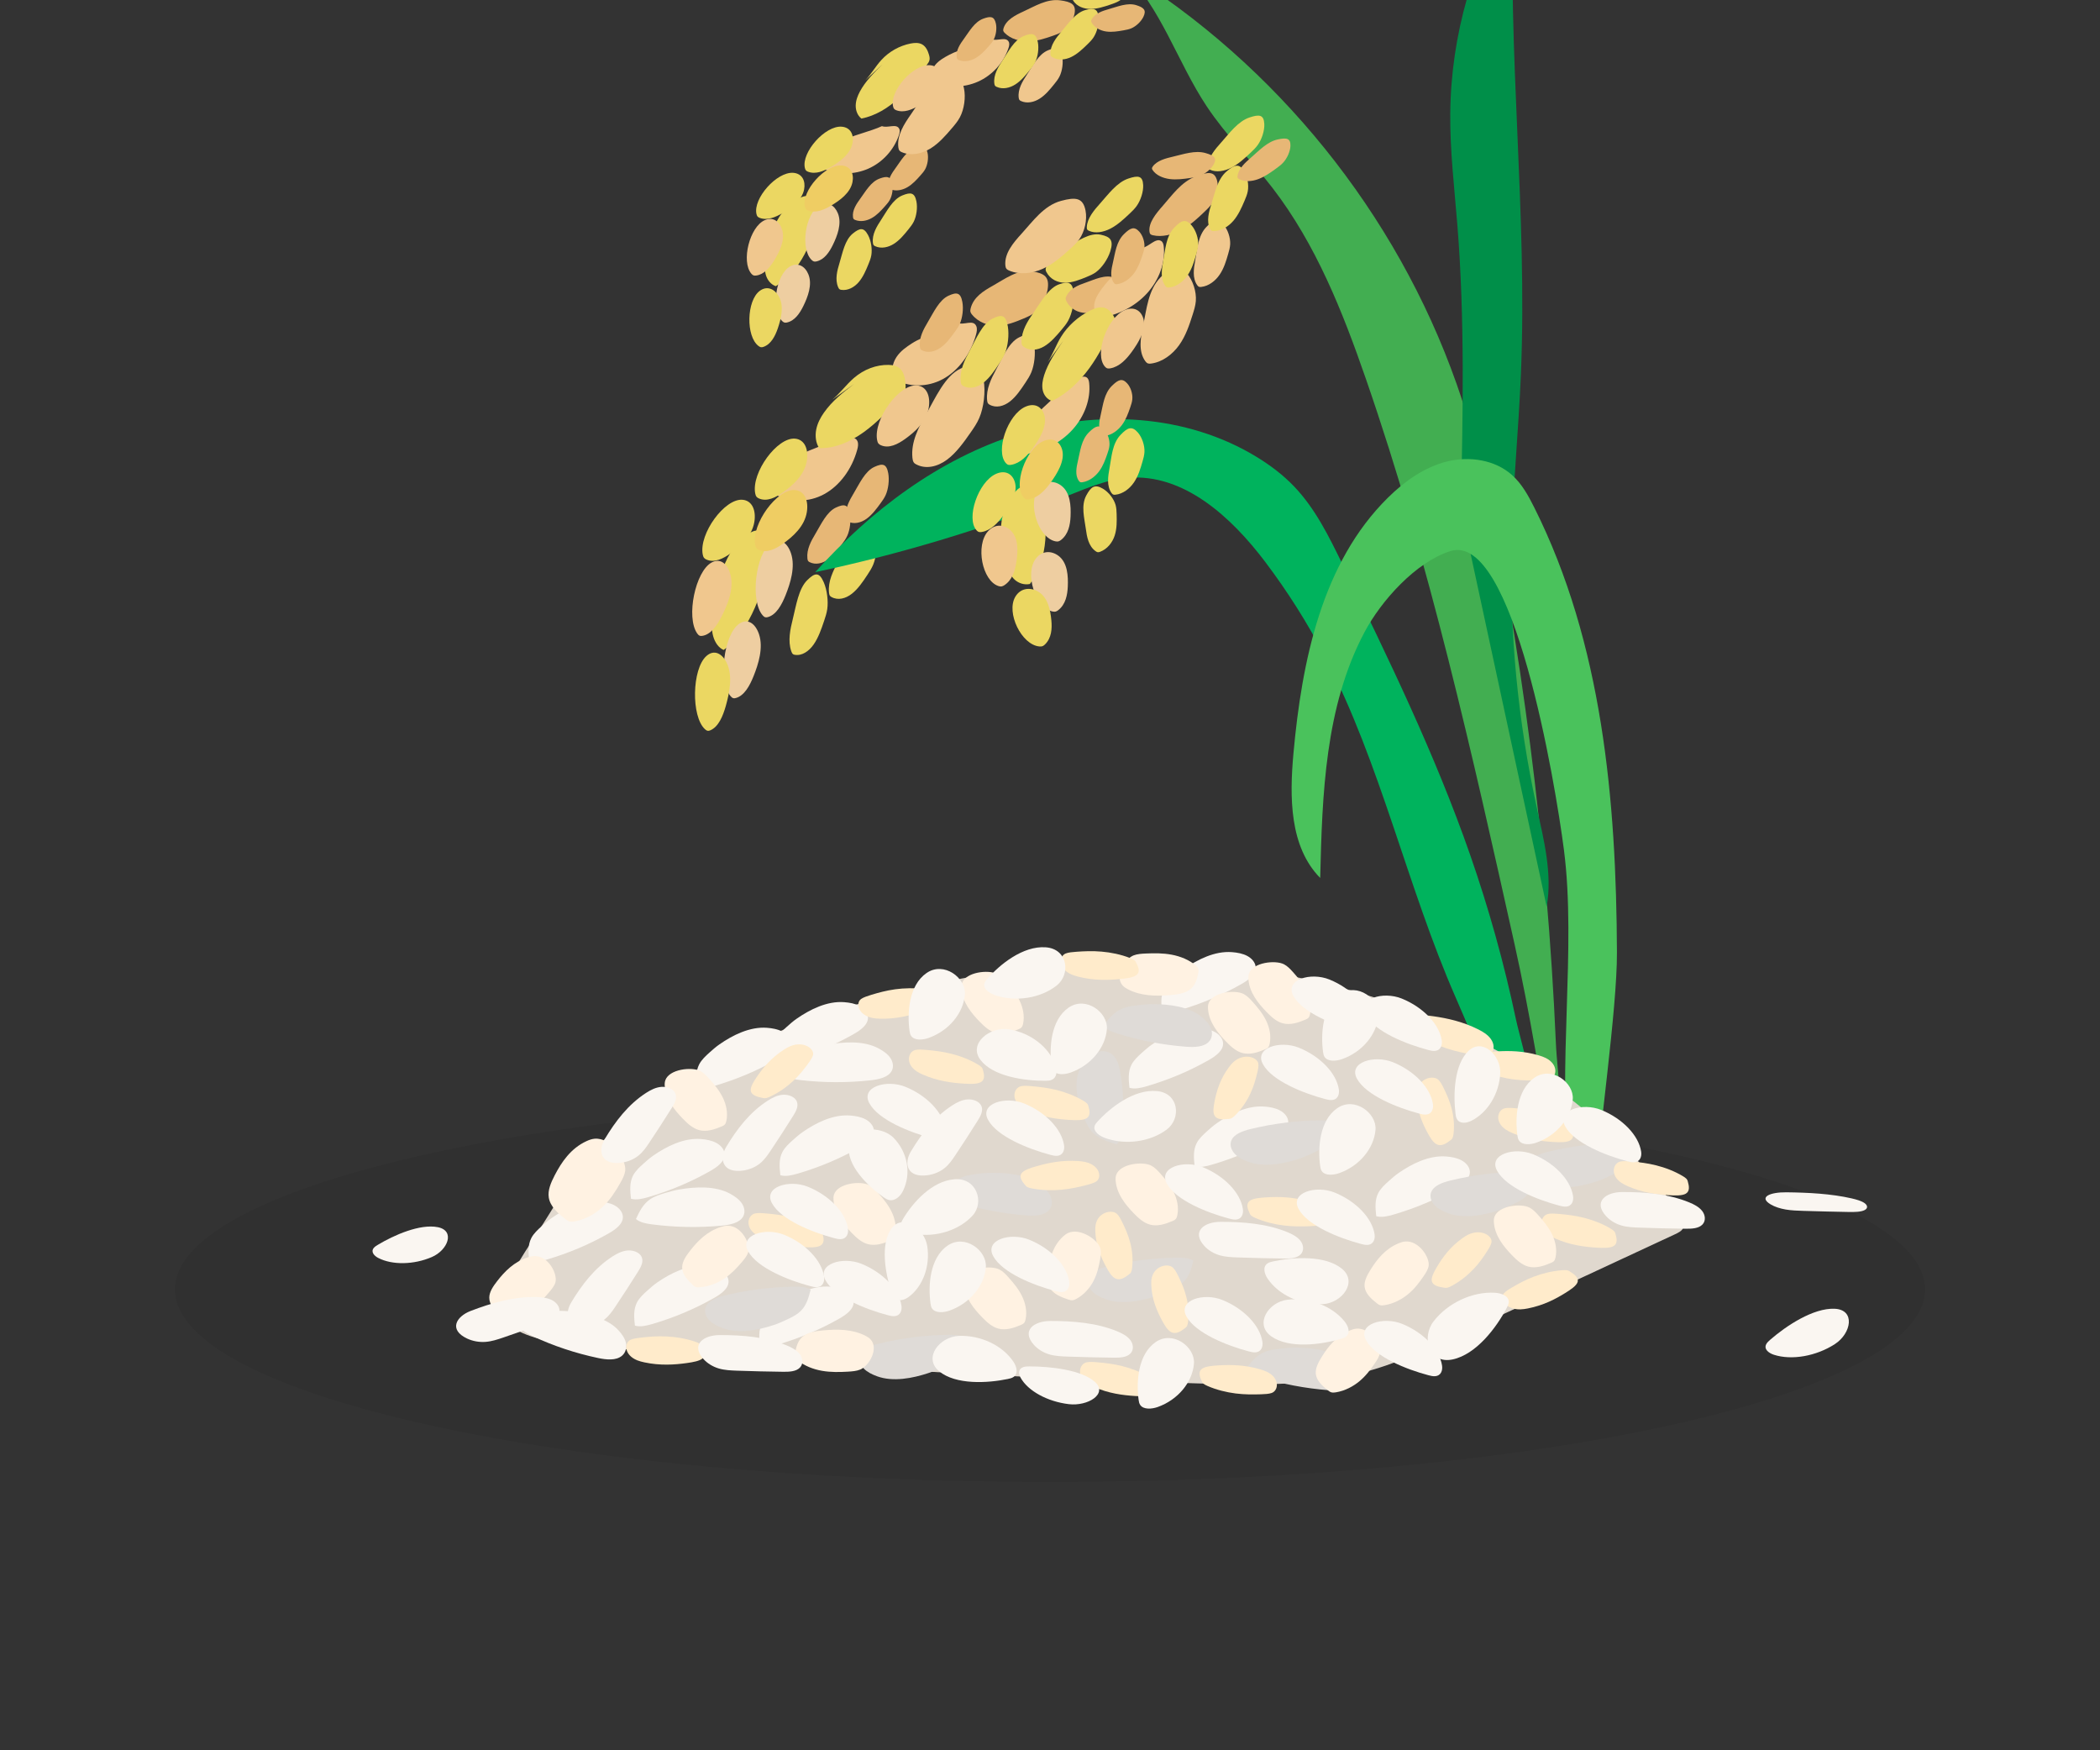 <svg width="180" height="150" viewBox="0 0 180 150" fill="none" xmlns="http://www.w3.org/2000/svg">
<rect x="0" y="0" width="180" height="150" fill="#333333" stroke="none"/>
<g clip-path="url(#clip0_41_1455)">
<path d="M90 127C131.421 127 165 119.613 165 110.5C165 101.387 131.421 94 90 94C48.579 94 15 101.387 15 110.5C15 119.613 48.579 127 90 127Z" fill="black" fill-opacity="0.07"/>
<path d="M82.08 27.664C81.033 28.262 79.187 28.763 78.166 29.426C77.679 29.743 77.181 30.081 76.836 30.607C76.491 31.133 76.333 31.899 76.596 32.492C77.922 33.206 79.494 33.204 80.819 32.487C82.144 31.771 83.202 30.35 83.66 28.672C83.725 28.437 83.776 28.169 83.682 27.949C83.416 27.334 82.61 27.917 82.08 27.664Z" fill="#F0C78E"/>
<path d="M71.897 37.531C70.85 38.129 69.003 38.63 67.983 39.293C67.495 39.61 66.998 39.948 66.653 40.474C66.308 41 66.149 41.767 66.412 42.359C67.739 43.073 69.31 43.071 70.635 42.354C71.96 41.638 73.018 40.217 73.477 38.539C73.542 38.304 73.593 38.036 73.498 37.816C73.234 37.201 72.428 37.784 71.897 37.531Z" fill="#F0C78E"/>
<path d="M71.337 34.252C72.001 33.707 72.537 32.96 73.189 32.395C74.052 31.651 75.109 31.253 76.163 31.272C76.536 31.28 76.934 31.351 77.21 31.655C77.498 31.973 77.593 32.477 77.619 32.949C77.631 33.159 77.631 33.378 77.558 33.568C77.49 33.75 77.363 33.888 77.24 34.019C76.226 35.102 75.205 36.192 74.045 37.029C72.886 37.865 71.566 38.443 70.22 38.407C69.925 37.981 69.856 37.369 69.959 36.826C70.062 36.282 70.319 35.8 70.615 35.375C71.329 34.353 72.276 33.621 73.209 32.908" fill="#EBD762"/>
<path d="M61.893 51.063C62.225 50.175 61.673 49.576 61.988 48.679C62.405 47.495 63.135 46.48 64.044 45.823C64.365 45.592 64.734 45.398 65.1 45.483C65.482 45.57 65.777 45.939 66.002 46.325C66.102 46.497 66.196 46.683 66.215 46.892C66.234 47.09 66.184 47.288 66.136 47.479C65.735 49.049 65.331 50.63 64.7 52.084C64.069 53.537 63.191 54.872 62.027 55.701C61.593 55.525 61.273 55.047 61.128 54.519C60.984 53.99 60.996 53.414 61.067 52.863C61.238 51.535 61.734 50.308 62.222 49.104" fill="#EBD762"/>
<path d="M75.18 37.709C75.2 37.817 75.23 37.926 75.293 38.007C75.346 38.074 75.417 38.117 75.488 38.149C76.182 38.47 76.954 38.071 77.593 37.611C78.415 37.019 79.407 36.154 79.608 34.926C79.766 33.958 79.434 33.101 78.592 33.032C77.06 32.905 74.853 35.936 75.18 37.709Z" fill="#F0C78E"/>
<path d="M65.361 52.725C65.427 52.802 65.501 52.873 65.59 52.899C65.665 52.919 65.742 52.907 65.817 52.886C66.542 52.686 67.004 51.834 67.331 51.02C67.751 49.972 68.187 48.583 67.801 47.423C67.495 46.508 66.831 46.017 66.098 46.526C64.763 47.452 64.288 51.465 65.361 52.725Z" fill="#EECEA1"/>
<path d="M62.62 59.659C62.685 59.736 62.76 59.806 62.849 59.832C62.924 59.853 63.001 59.84 63.076 59.82C63.8 59.619 64.263 58.768 64.589 57.953C65.009 56.906 65.445 55.516 65.059 54.356C64.753 53.442 64.09 52.95 63.356 53.459C62.022 54.385 61.547 58.399 62.62 59.659Z" fill="#EECEA1"/>
<path d="M59.752 54.276C59.811 54.362 59.88 54.441 59.965 54.477C60.037 54.508 60.117 54.504 60.193 54.494C60.93 54.386 61.462 53.596 61.854 52.827C62.359 51.837 62.911 50.51 62.623 49.307C62.395 48.36 61.776 47.788 61.004 48.202C59.598 48.955 58.79 52.889 59.752 54.276Z" fill="#F0C78E"/>
<path d="M64.729 42.271C64.749 42.378 64.78 42.487 64.842 42.568C64.895 42.636 64.965 42.678 65.037 42.711C65.731 43.031 66.502 42.632 67.142 42.172C67.964 41.58 68.956 40.715 69.157 39.487C69.315 38.518 68.983 37.662 68.141 37.592C66.61 37.467 64.403 40.496 64.729 42.271Z" fill="#EBD762"/>
<path d="M60.425 62.493C60.497 62.56 60.578 62.619 60.668 62.63C60.745 62.641 60.821 62.615 60.893 62.585C61.591 62.279 61.967 61.364 62.209 60.508C62.521 59.406 62.817 57.962 62.318 56.868C61.923 56.005 61.216 55.616 60.539 56.23C59.306 57.347 59.234 61.401 60.425 62.493Z" fill="#EBD762"/>
<path d="M60.231 47.508C60.251 47.616 60.282 47.725 60.344 47.805C60.397 47.873 60.468 47.916 60.539 47.948C61.233 48.269 62.004 47.869 62.644 47.41C63.467 46.817 64.458 45.953 64.659 44.725C64.817 43.756 64.485 42.9 63.643 42.83C62.112 42.705 59.905 45.734 60.231 47.508Z" fill="#EBD762"/>
<path d="M64.729 46.674C64.749 46.781 64.78 46.891 64.842 46.972C64.895 47.039 64.965 47.081 65.037 47.114C65.731 47.435 66.502 47.036 67.142 46.576C67.964 45.984 68.956 45.119 69.157 43.891C69.315 42.922 68.983 42.065 68.141 41.996C66.61 41.871 64.403 44.901 64.729 46.674Z" fill="#EFCD63"/>
<path d="M73.186 42.253C72.807 42.885 72.409 43.603 72.492 44.379C72.5 44.46 72.516 44.544 72.561 44.605C72.594 44.647 72.638 44.673 72.682 44.696C73.189 44.953 73.784 44.806 74.26 44.471C74.734 44.136 75.111 43.631 75.475 43.131C75.635 42.912 75.795 42.689 75.912 42.432C76.146 41.912 76.241 41.14 76.136 40.557C75.985 39.729 75.645 39.696 74.952 40.011C74.153 40.371 73.667 41.449 73.186 42.253Z" fill="#E7B776"/>
<path d="M79.539 27.581C79.161 28.214 78.763 28.932 78.845 29.708C78.854 29.788 78.87 29.873 78.915 29.933C78.947 29.976 78.992 30.002 79.036 30.025C79.543 30.281 80.138 30.135 80.613 29.799C81.088 29.465 81.464 28.96 81.829 28.46C81.989 28.241 82.149 28.017 82.266 27.761C82.499 27.241 82.595 26.469 82.489 25.886C82.339 25.058 81.999 25.024 81.305 25.34C80.507 25.7 80.02 26.778 79.539 27.581Z" fill="#E7B776"/>
<path d="M85.089 24.493C84.297 24.936 83.44 25.463 83.198 26.431C83.173 26.532 83.155 26.643 83.188 26.748C83.211 26.823 83.259 26.888 83.307 26.949C83.867 27.641 84.728 27.933 85.513 27.91C86.299 27.889 87.031 27.593 87.745 27.294C88.058 27.162 88.373 27.028 88.645 26.818C89.194 26.396 89.672 25.57 89.796 24.809C89.971 23.728 89.534 23.426 88.465 23.253C87.235 23.054 86.096 23.931 85.089 24.493Z" fill="#E7B776"/>
<path d="M71.826 48.158C71.406 48.935 70.964 49.818 71.056 50.772C71.065 50.871 71.083 50.976 71.133 51.05C71.169 51.102 71.218 51.135 71.267 51.163C71.829 51.477 72.491 51.298 73.017 50.884C73.544 50.472 73.962 49.853 74.367 49.237C74.544 48.967 74.722 48.694 74.851 48.377C75.111 47.74 75.217 46.789 75.1 46.073C74.932 45.055 74.556 45.014 73.785 45.4C72.9 45.845 72.359 47.17 71.826 48.158Z" fill="#EBD762"/>
<path d="M85.378 31.677C84.958 32.454 84.517 33.336 84.609 34.291C84.618 34.39 84.635 34.494 84.685 34.567C84.722 34.621 84.77 34.653 84.82 34.68C85.383 34.996 86.044 34.815 86.571 34.403C87.097 33.991 87.515 33.37 87.919 32.755C88.097 32.486 88.275 32.212 88.404 31.896C88.664 31.257 88.771 30.307 88.653 29.591C88.486 28.574 88.108 28.532 87.339 28.919C86.452 29.364 85.913 30.689 85.378 31.677Z" fill="#F0C78E"/>
<path d="M79.369 35.518C78.735 36.624 78.069 37.881 78.208 39.239C78.223 39.381 78.249 39.529 78.324 39.634C78.378 39.71 78.452 39.756 78.527 39.795C79.375 40.244 80.374 39.987 81.167 39.4C81.962 38.812 82.594 37.93 83.204 37.054C83.472 36.67 83.74 36.28 83.934 35.83C84.328 34.922 84.487 33.569 84.309 32.55C84.057 31.101 83.488 31.042 82.326 31.592C80.99 32.224 80.176 34.111 79.369 35.518Z" fill="#F0C78E"/>
<path d="M83.112 30.065C82.692 30.842 82.251 31.725 82.342 32.678C82.351 32.778 82.369 32.882 82.419 32.956C82.455 33.01 82.504 33.042 82.554 33.069C83.116 33.384 83.777 33.204 84.304 32.791C84.832 32.379 85.249 31.759 85.654 31.144C85.831 30.874 86.009 30.601 86.138 30.284C86.399 29.646 86.504 28.696 86.387 27.98C86.219 26.962 85.843 26.921 85.072 27.307C84.186 27.752 83.646 29.077 83.112 30.065Z" fill="#EBD762"/>
<path d="M88.581 26.804C88.087 27.513 87.561 28.323 87.557 29.284C87.557 29.383 87.563 29.49 87.606 29.571C87.636 29.629 87.683 29.668 87.728 29.703C88.255 30.1 88.929 30.02 89.493 29.688C90.056 29.357 90.534 28.803 90.996 28.253C91.2 28.011 91.403 27.766 91.564 27.471C91.885 26.876 92.084 25.949 92.039 25.221C91.976 24.186 91.605 24.089 90.801 24.358C89.877 24.667 89.209 25.902 88.581 26.804Z" fill="#EBD762"/>
<path d="M91.487 21.148C90.79 21.526 90.03 21.98 89.686 22.845C89.649 22.935 89.618 23.033 89.628 23.129C89.636 23.197 89.662 23.257 89.691 23.313C90.026 23.948 90.663 24.23 91.289 24.23C91.915 24.229 92.541 23.981 93.153 23.729C93.421 23.618 93.692 23.504 93.94 23.323C94.441 22.956 94.949 22.226 95.166 21.545C95.474 20.577 95.174 20.294 94.354 20.114C93.412 19.907 92.373 20.667 91.487 21.148Z" fill="#EBD762"/>
<path d="M67.956 53.043C67.734 53.934 67.516 54.933 67.826 55.817C67.859 55.909 67.9 56.002 67.964 56.056C68.011 56.094 68.066 56.108 68.12 56.117C68.732 56.224 69.324 55.822 69.733 55.244C70.142 54.665 70.398 53.926 70.643 53.196C70.751 52.875 70.857 52.551 70.908 52.203C71.009 51.501 70.889 50.554 70.61 49.908C70.213 48.99 69.842 49.081 69.193 49.72C68.447 50.453 68.238 51.91 67.956 53.043Z" fill="#EBD762"/>
<path d="M69.9 45.733C69.521 46.365 69.124 47.083 69.206 47.859C69.214 47.941 69.23 48.025 69.275 48.085C69.308 48.128 69.352 48.154 69.396 48.177C69.903 48.433 70.498 48.286 70.973 47.952C71.447 47.616 71.824 47.112 72.188 46.611C72.347 46.392 72.508 46.169 72.625 45.912C72.859 45.392 72.954 44.62 72.849 44.038C72.698 43.21 72.359 43.176 71.665 43.491C70.867 43.852 70.381 44.929 69.9 45.733Z" fill="#E7B776"/>
<path d="M93.023 24.234C92.406 24.446 91.731 24.711 91.403 25.384C91.369 25.454 91.339 25.532 91.344 25.613C91.348 25.672 91.369 25.726 91.393 25.778C91.662 26.361 92.206 26.695 92.748 26.789C93.292 26.884 93.843 26.77 94.381 26.651C94.618 26.599 94.858 26.546 95.079 26.431C95.525 26.199 95.991 25.663 96.203 25.125C96.503 24.361 96.253 24.078 95.547 23.802C94.736 23.485 93.807 23.965 93.023 24.234Z" fill="#E7B776"/>
<path d="M84.984 3.36C84.018 3.812 82.315 4.19 81.374 4.691C80.925 4.93 80.466 5.185 80.148 5.582C79.83 5.98 79.683 6.558 79.926 7.006C81.149 7.544 82.598 7.543 83.82 7.001C85.042 6.461 86.017 5.389 86.44 4.122C86.499 3.944 86.547 3.742 86.46 3.576C86.216 3.111 85.474 3.551 84.984 3.36Z" fill="#F0C78E"/>
<path d="M75.595 10.81C74.63 11.261 72.927 11.639 71.987 12.14C71.537 12.38 71.078 12.634 70.76 13.032C70.442 13.43 70.296 14.009 70.538 14.456C71.761 14.994 73.21 14.993 74.432 14.452C75.653 13.911 76.629 12.839 77.052 11.572C77.112 11.395 77.159 11.192 77.072 11.027C76.829 10.56 76.085 11.001 75.595 10.81Z" fill="#F0C78E"/>
<path d="M74.173 6.876C74.682 6.344 75.046 5.686 75.544 5.143C76.2 4.425 77.089 3.923 78.043 3.731C78.38 3.664 78.75 3.638 79.048 3.809C79.359 3.987 79.524 4.339 79.624 4.683C79.669 4.835 79.704 4.997 79.669 5.151C79.636 5.299 79.545 5.425 79.455 5.546C78.716 6.544 77.971 7.548 77.061 8.393C76.15 9.237 75.054 9.923 73.835 10.161C73.501 9.904 73.34 9.465 73.347 9.044C73.353 8.623 73.506 8.216 73.704 7.846C74.184 6.951 74.92 6.226 75.644 5.517" fill="#EBD762"/>
<path d="M66.372 21.025C66.678 20.354 66.169 19.902 66.46 19.226C66.844 18.331 67.518 17.564 68.356 17.069C68.651 16.895 68.992 16.748 69.33 16.812C69.682 16.878 69.954 17.157 70.161 17.448C70.253 17.578 70.339 17.719 70.358 17.876C70.375 18.026 70.33 18.175 70.284 18.319C69.915 19.504 69.542 20.698 68.96 21.796C68.378 22.893 67.568 23.9 66.495 24.526C66.096 24.393 65.8 24.032 65.666 23.633C65.533 23.233 65.545 22.799 65.61 22.382C65.767 21.38 66.225 20.453 66.676 19.545" fill="#EBD762"/>
<path d="M76.549 9.118C76.568 9.199 76.595 9.283 76.653 9.343C76.701 9.395 76.766 9.426 76.832 9.45C77.472 9.693 78.183 9.392 78.773 9.044C79.532 8.598 80.446 7.945 80.631 7.018C80.777 6.286 80.47 5.64 79.694 5.587C78.283 5.492 76.248 7.779 76.549 9.118Z" fill="#F0C78E"/>
<path d="M69.569 22.28C69.629 22.339 69.699 22.391 69.78 22.411C69.849 22.427 69.921 22.417 69.99 22.401C70.658 22.251 71.085 21.609 71.385 20.994C71.772 20.203 72.175 19.154 71.818 18.278C71.537 17.587 70.925 17.217 70.248 17.601C69.018 18.299 68.58 21.329 69.569 22.28Z" fill="#EECEA1"/>
<path d="M67.042 27.515C67.102 27.573 67.171 27.625 67.253 27.645C67.321 27.662 67.394 27.651 67.463 27.636C68.131 27.485 68.557 26.842 68.858 26.228C69.245 25.437 69.648 24.388 69.291 23.512C69.01 22.822 68.397 22.451 67.721 22.834C66.49 23.533 66.053 26.564 67.042 27.515Z" fill="#EECEA1"/>
<path d="M64.398 23.451C64.452 23.515 64.515 23.575 64.594 23.602C64.661 23.625 64.733 23.623 64.804 23.615C65.483 23.534 65.974 22.938 66.336 22.357C66.802 21.61 67.309 20.608 67.045 19.7C66.835 18.985 66.264 18.554 65.553 18.867C64.257 19.434 63.511 22.403 64.398 23.451Z" fill="#F0C78E"/>
<path d="M68.987 14.387C69.006 14.469 69.034 14.552 69.091 14.612C69.139 14.664 69.205 14.695 69.27 14.72C69.911 14.962 70.621 14.661 71.211 14.314C71.97 13.867 72.884 13.214 73.069 12.287C73.215 11.556 72.908 10.909 72.133 10.856C70.721 10.761 68.686 13.048 68.987 14.387Z" fill="#EBD762"/>
<path d="M65.018 29.654C65.085 29.705 65.159 29.75 65.243 29.758C65.313 29.766 65.383 29.747 65.45 29.724C66.094 29.492 66.44 28.802 66.664 28.157C66.951 27.325 67.223 26.234 66.763 25.408C66.399 24.757 65.747 24.463 65.122 24.926C63.986 25.769 63.921 28.83 65.018 29.654Z" fill="#EBD762"/>
<path d="M64.84 18.341C64.859 18.424 64.887 18.506 64.944 18.566C64.993 18.618 65.059 18.649 65.124 18.674C65.764 18.916 66.475 18.615 67.064 18.268C67.823 17.821 68.738 17.168 68.922 16.241C69.067 15.51 68.761 14.864 67.986 14.81C66.574 14.715 64.54 17.003 64.84 18.341Z" fill="#EBD762"/>
<path d="M68.987 17.711C69.006 17.793 69.034 17.876 69.091 17.936C69.139 17.988 69.205 18.019 69.27 18.043C69.911 18.286 70.621 17.985 71.211 17.637C71.97 17.191 72.884 16.538 73.069 15.611C73.215 14.88 72.908 14.233 72.133 14.18C70.721 14.086 68.686 16.373 68.987 17.711Z" fill="#EFCD63"/>
<path d="M76.784 14.373C76.435 14.851 76.069 15.393 76.145 15.979C76.152 16.039 76.167 16.103 76.209 16.149C76.238 16.181 76.28 16.201 76.321 16.218C76.788 16.412 77.336 16.301 77.774 16.047C78.212 15.794 78.558 15.413 78.894 15.035C79.041 14.869 79.189 14.702 79.297 14.508C79.513 14.115 79.601 13.532 79.503 13.093C79.364 12.468 79.052 12.443 78.411 12.681C77.676 12.954 77.227 13.767 76.784 14.373Z" fill="#E7B776"/>
<path d="M82.642 3.297C82.293 3.775 81.927 4.317 82.003 4.902C82.01 4.963 82.025 5.027 82.067 5.073C82.096 5.106 82.138 5.126 82.178 5.142C82.646 5.335 83.194 5.225 83.632 4.972C84.069 4.718 84.416 4.337 84.752 3.96C84.899 3.793 85.047 3.626 85.154 3.432C85.371 3.039 85.459 2.457 85.361 2.017C85.222 1.392 84.909 1.367 84.269 1.604C83.534 1.877 83.086 2.691 82.642 3.297Z" fill="#E7B776"/>
<path d="M87.758 0.966C87.028 1.299 86.238 1.698 86.015 2.429C85.992 2.506 85.975 2.589 86.005 2.668C86.027 2.726 86.07 2.774 86.116 2.82C86.632 3.342 87.425 3.563 88.15 3.545C88.874 3.529 89.549 3.307 90.207 3.08C90.496 2.981 90.786 2.879 91.037 2.721C91.543 2.402 91.983 1.778 92.097 1.204C92.259 0.388 91.855 0.159 90.87 0.028C89.737 -0.121 88.686 0.542 87.758 0.966Z" fill="#E7B776"/>
<path d="M75.53 18.831C75.143 19.418 74.736 20.084 74.82 20.805C74.829 20.881 74.845 20.958 74.891 21.015C74.925 21.055 74.97 21.079 75.015 21.1C75.534 21.338 76.144 21.202 76.63 20.89C77.115 20.579 77.5 20.111 77.874 19.646C78.038 19.442 78.201 19.236 78.321 18.997C78.56 18.515 78.659 17.798 78.55 17.258C78.396 16.489 78.049 16.459 77.338 16.75C76.52 17.086 76.022 18.086 75.53 18.831Z" fill="#EBD762"/>
<path d="M88.026 6.389C87.639 6.977 87.231 7.642 87.316 8.363C87.325 8.438 87.34 8.517 87.388 8.572C87.421 8.613 87.466 8.637 87.511 8.658C88.029 8.896 88.64 8.76 89.125 8.448C89.61 8.137 89.996 7.668 90.369 7.204C90.534 7 90.697 6.794 90.815 6.556C91.055 6.074 91.153 5.356 91.044 4.816C90.891 4.048 90.543 4.016 89.832 4.308C89.016 4.643 88.519 5.644 88.026 6.389Z" fill="#F0C78E"/>
<path d="M78.071 9.811C77.487 10.645 76.873 11.595 77 12.62C77.014 12.727 77.038 12.839 77.107 12.918C77.157 12.976 77.225 13.01 77.294 13.04C78.076 13.378 78.996 13.184 79.729 12.742C80.461 12.299 81.043 11.632 81.606 10.97C81.853 10.681 82.1 10.386 82.28 10.046C82.643 9.36 82.79 8.339 82.626 7.569C82.394 6.475 81.869 6.432 80.797 6.847C79.565 7.325 78.814 8.749 78.071 9.811Z" fill="#F0C78E"/>
<path d="M85.936 5.173C85.549 5.76 85.142 6.425 85.227 7.147C85.235 7.222 85.252 7.3 85.298 7.356C85.331 7.396 85.376 7.421 85.422 7.442C85.941 7.68 86.549 7.544 87.035 7.232C87.521 6.92 87.907 6.452 88.279 5.988C88.443 5.784 88.607 5.578 88.726 5.339C88.967 4.857 89.064 4.139 88.956 3.599C88.8 2.831 88.453 2.8 87.743 3.091C86.926 3.426 86.428 4.427 85.936 5.173Z" fill="#EBD762"/>
<path d="M90.978 2.711C90.523 3.246 90.037 3.857 90.033 4.582C90.032 4.658 90.04 4.738 90.079 4.799C90.106 4.842 90.148 4.872 90.192 4.898C90.677 5.197 91.299 5.136 91.819 4.886C92.339 4.635 92.778 4.218 93.205 3.803C93.391 3.621 93.579 3.436 93.727 3.213C94.023 2.764 94.208 2.064 94.167 1.514C94.107 0.732 93.765 0.659 93.025 0.863C92.174 1.098 91.558 2.03 90.978 2.711Z" fill="#EBD762"/>
<path d="M93.657 -1.559C93.015 -1.274 92.313 -0.931 91.996 -0.278C91.963 -0.211 91.934 -0.136 91.943 -0.064C91.949 -0.013 91.974 0.032 92.001 0.074C92.31 0.554 92.897 0.767 93.474 0.766C94.05 0.765 94.627 0.579 95.192 0.389C95.439 0.305 95.688 0.219 95.918 0.083C96.378 -0.195 96.847 -0.746 97.047 -1.26C97.331 -1.99 97.056 -2.204 96.299 -2.34C95.431 -2.496 94.474 -1.922 93.657 -1.559Z" fill="#EBD762"/>
<path d="M71.962 22.521C71.757 23.193 71.556 23.947 71.842 24.614C71.872 24.684 71.91 24.754 71.97 24.795C72.013 24.823 72.064 24.834 72.113 24.841C72.678 24.922 73.224 24.619 73.601 24.181C73.977 23.745 74.214 23.187 74.44 22.636C74.538 22.393 74.637 22.149 74.683 21.885C74.777 21.356 74.666 20.64 74.409 20.153C74.042 19.46 73.701 19.528 73.102 20.011C72.415 20.564 72.222 21.665 71.962 22.521Z" fill="#EBD762"/>
<path d="M73.754 17.002C73.405 17.479 73.038 18.021 73.114 18.607C73.123 18.668 73.136 18.732 73.178 18.777C73.208 18.809 73.249 18.83 73.29 18.846C73.757 19.04 74.306 18.93 74.743 18.675C75.181 18.423 75.528 18.042 75.864 17.663C76.011 17.498 76.159 17.33 76.266 17.136C76.483 16.744 76.57 16.161 76.472 15.721C76.335 15.096 76.022 15.071 75.382 15.309C74.645 15.582 74.198 16.396 73.754 17.002Z" fill="#E7B776"/>
<path d="M95.074 0.771C94.505 0.931 93.883 1.132 93.58 1.639C93.55 1.692 93.522 1.751 93.526 1.813C93.529 1.857 93.549 1.898 93.571 1.937C93.819 2.377 94.319 2.629 94.82 2.7C95.32 2.77 95.829 2.685 96.327 2.596C96.544 2.556 96.765 2.516 96.968 2.429C97.38 2.254 97.81 1.85 98.005 1.443C98.281 0.866 98.05 0.653 97.401 0.444C96.653 0.205 95.798 0.567 95.074 0.771Z" fill="#E7B776"/>
<path d="M126.011 73.257C123.023 64.681 119.035 56.494 115.057 48.33C113.908 45.973 112.73 43.573 110.916 41.68C109.985 40.709 108.903 39.89 107.757 39.186C101.719 35.477 93.996 35.082 87.235 37.205C80.473 39.328 74.614 43.766 69.875 49.034C77.315 47.458 84.62 45.242 91.684 42.42C93.297 41.776 94.931 41.09 96.663 40.949C101.459 40.555 105.548 44.315 108.447 48.154C110.372 50.704 112.085 53.414 113.558 56.248C118.381 65.518 120.582 75.921 124.775 85.491C126.843 90.212 128.736 95.226 130.953 99.827C133.182 98.367 130.413 89.596 129.935 87.344C128.928 82.572 127.616 77.864 126.011 73.257Z" fill="#00B35D"/>
<path d="M129.286 51.32C128.22 45.082 126.954 38.852 124.846 32.885C119.695 18.285 109.416 5.551 96.232 -2.566C99.535 0.637 100.899 5.307 103.448 9.136C105.105 11.623 107.253 13.742 109.076 16.111C112.8 20.949 115.088 26.723 117.084 32.492C122.551 48.282 126.194 64.634 129.825 80.945C131.148 86.883 132.089 92.829 133.083 98.81C134.249 96.108 133.489 92.29 133.362 89.403C133.174 85.113 132.894 80.826 132.525 76.546C131.796 68.096 130.715 59.679 129.286 51.32Z" fill="#42AE51"/>
<path d="M125.217 43.589C125.39 35.488 125.564 27.371 124.918 19.294C124.661 16.099 124.277 12.905 124.308 9.699C124.372 3.037 126.276 -3.597 129.752 -9.282C129.179 4.473 130.935 18.247 130.367 32.002C130.167 36.87 129.675 41.725 129.557 46.595C129.375 54.167 130.1 61.76 131.713 69.159C132.328 71.976 133.075 74.866 132.572 77.705" fill="#008F49"/>
<path d="M97.88 21.253C97.078 22.175 95.471 23.431 94.718 24.385C94.357 24.841 93.995 25.316 93.845 25.84C93.695 26.365 93.808 26.959 94.266 27.225C95.792 27.043 97.307 26.257 98.335 25.117C99.363 23.976 99.891 22.496 99.751 21.142C99.732 20.952 99.689 20.747 99.521 20.647C99.052 20.364 98.478 21.156 97.88 21.253Z" fill="#F0C78E"/>
<path d="M91.488 32.944C90.686 33.866 89.079 35.122 88.326 36.077C87.965 36.532 87.602 37.007 87.452 37.531C87.302 38.056 87.415 38.65 87.874 38.916C89.401 38.734 90.915 37.949 91.943 36.808C92.971 35.667 93.499 34.187 93.359 32.833C93.34 32.643 93.296 32.438 93.129 32.338C92.661 32.056 92.085 32.849 91.488 32.944Z" fill="#F0C78E"/>
<path d="M89.81 31.024C90.26 30.328 90.518 29.559 90.952 28.856C91.524 27.927 92.404 27.132 93.429 26.62C93.791 26.439 94.199 26.289 94.571 26.355C94.959 26.425 95.223 26.715 95.413 27.02C95.497 27.155 95.573 27.302 95.57 27.465C95.567 27.62 95.493 27.775 95.419 27.925C94.818 29.157 94.212 30.397 93.385 31.536C92.558 32.675 91.486 33.72 90.176 34.368C89.744 34.229 89.463 33.852 89.376 33.437C89.287 33.021 89.366 32.569 89.505 32.137C89.838 31.096 90.498 30.133 91.148 29.189" fill="#EBD762"/>
<path d="M86.537 47.004C86.55 46.244 85.809 46.117 85.803 45.359C85.793 44.358 86.146 43.311 86.794 42.419C87.022 42.103 87.312 41.79 87.694 41.664C88.092 41.532 88.504 41.633 88.856 41.78C89.011 41.845 89.165 41.923 89.258 42.053C89.345 42.177 89.366 42.334 89.386 42.487C89.544 43.74 89.703 45.002 89.597 46.29C89.494 47.58 89.111 48.912 88.276 50.048C87.797 50.146 87.323 49.986 87 49.703C86.677 49.42 86.489 49.028 86.367 48.623C86.072 47.647 86.124 46.578 86.177 45.527" fill="#EBD762"/>
<path d="M94.713 31.427C94.77 31.489 94.837 31.548 94.924 31.57C94.998 31.59 95.082 31.582 95.163 31.569C95.944 31.437 96.547 30.786 97.004 30.159C97.592 29.353 98.247 28.278 98.015 27.355C97.832 26.626 97.214 26.218 96.379 26.59C94.859 27.268 93.783 30.4 94.713 31.427Z" fill="#F0C78E"/>
<path d="M90.456 46.39C90.546 46.41 90.642 46.419 90.736 46.392C90.815 46.37 90.886 46.322 90.951 46.271C91.579 45.776 91.731 44.975 91.762 44.265C91.803 43.354 91.743 42.204 90.969 41.62C90.356 41.159 89.547 41.16 89.016 41.867C88.051 43.152 88.984 46.08 90.456 46.39Z" fill="#EECEA1"/>
<path d="M90.218 52.406C90.308 52.425 90.404 52.435 90.499 52.408C90.578 52.386 90.649 52.337 90.713 52.287C91.342 51.792 91.492 50.99 91.525 50.281C91.566 49.37 91.505 48.219 90.73 47.635C90.119 47.175 89.309 47.175 88.779 47.882C87.812 49.168 88.748 52.095 90.218 52.406Z" fill="#EECEA1"/>
<path d="M85.588 50.227C85.674 50.253 85.768 50.274 85.863 50.254C85.944 50.239 86.019 50.197 86.088 50.153C86.76 49.712 86.999 48.917 87.111 48.206C87.254 47.291 87.326 46.126 86.631 45.463C86.083 44.941 85.288 44.866 84.687 45.528C83.595 46.735 84.18 49.775 85.588 50.227Z" fill="#F0C78E"/>
<path d="M86.222 39.694C86.278 39.756 86.346 39.815 86.434 39.838C86.508 39.857 86.591 39.85 86.672 39.836C87.451 39.704 88.056 39.053 88.513 38.427C89.101 37.619 89.757 36.545 89.525 35.622C89.341 34.894 88.724 34.485 87.888 34.858C86.368 35.536 85.292 38.668 86.222 39.694Z" fill="#EBD762"/>
<path d="M89.086 55.401C89.179 55.41 89.277 55.409 89.37 55.372C89.446 55.341 89.51 55.286 89.57 55.229C90.137 54.676 90.181 53.876 90.118 53.181C90.037 52.286 89.821 51.171 88.96 50.687C88.281 50.305 87.464 50.398 87.024 51.146C86.223 52.509 87.559 55.262 89.086 55.401Z" fill="#EBD762"/>
<path d="M83.704 45.448C83.76 45.511 83.828 45.569 83.916 45.592C83.991 45.611 84.073 45.605 84.153 45.591C84.933 45.459 85.538 44.807 85.995 44.181C86.583 43.374 87.239 42.299 87.005 41.376C86.822 40.648 86.204 40.239 85.369 40.612C83.85 41.29 82.774 44.422 83.704 45.448Z" fill="#EBD762"/>
<path d="M87.749 42.648C87.806 42.71 87.873 42.768 87.961 42.791C88.035 42.811 88.118 42.803 88.199 42.79C88.98 42.658 89.583 42.006 90.04 41.38C90.628 40.573 91.284 39.499 91.051 38.576C90.868 37.847 90.25 37.439 89.415 37.811C87.895 38.489 86.82 41.62 87.749 42.648Z" fill="#EFCD63"/>
<path d="M94.365 35.468C94.22 36.08 94.085 36.759 94.434 37.239C94.471 37.289 94.515 37.337 94.58 37.356C94.625 37.369 94.677 37.364 94.728 37.357C95.304 37.276 95.828 36.881 96.17 36.419C96.511 35.958 96.699 35.432 96.877 34.914C96.955 34.688 97.032 34.459 97.055 34.229C97.101 33.764 96.924 33.198 96.62 32.861C96.188 32.38 95.849 32.528 95.29 33.084C94.646 33.724 94.55 34.689 94.365 35.468Z" fill="#E7B776"/>
<path d="M95.402 22.463C95.256 23.075 95.122 23.754 95.471 24.234C95.507 24.284 95.552 24.332 95.615 24.351C95.662 24.364 95.713 24.359 95.763 24.352C96.341 24.271 96.864 23.875 97.206 23.415C97.547 22.953 97.735 22.427 97.912 21.909C97.991 21.683 98.068 21.453 98.091 21.223C98.137 20.759 97.96 20.193 97.656 19.855C97.223 19.374 96.885 19.522 96.326 20.078C95.682 20.718 95.587 21.684 95.402 22.463Z" fill="#E7B776"/>
<path d="M99.679 17.625C99.07 18.316 98.427 19.098 98.528 19.868C98.54 19.948 98.561 20.031 98.628 20.085C98.677 20.124 98.745 20.143 98.813 20.16C99.592 20.345 100.524 20.111 101.272 19.705C102.022 19.299 102.626 18.736 103.209 18.18C103.466 17.935 103.723 17.689 103.912 17.413C104.294 16.856 104.469 16.064 104.324 15.492C104.118 14.68 103.591 14.695 102.501 15.112C101.248 15.59 100.454 16.746 99.679 17.625Z" fill="#E7B776"/>
<path d="M95.103 40.105C94.968 40.836 94.849 41.647 95.267 42.242C95.312 42.304 95.364 42.365 95.439 42.389C95.492 42.408 95.551 42.405 95.608 42.398C96.258 42.329 96.834 41.878 97.198 41.339C97.564 40.8 97.751 40.176 97.928 39.562C98.006 39.293 98.082 39.02 98.097 38.743C98.126 38.185 97.899 37.496 97.538 37.074C97.023 36.476 96.646 36.635 96.037 37.279C95.336 38.02 95.274 39.177 95.103 40.105Z" fill="#EBD762"/>
<path d="M102.449 22.298C102.314 23.028 102.196 23.84 102.615 24.435C102.659 24.496 102.711 24.558 102.786 24.582C102.838 24.6 102.898 24.597 102.954 24.591C103.606 24.522 104.181 24.071 104.545 23.532C104.911 22.993 105.098 22.368 105.274 21.755C105.352 21.485 105.429 21.213 105.444 20.936C105.473 20.378 105.246 19.688 104.885 19.267C104.369 18.669 103.993 18.828 103.384 19.472C102.683 20.212 102.622 21.37 102.449 22.298Z" fill="#F0C78E"/>
<path d="M97.99 27.87C97.762 28.927 97.556 30.101 98.162 30.944C98.225 31.032 98.301 31.118 98.411 31.15C98.49 31.174 98.578 31.169 98.662 31.157C99.636 31.034 100.508 30.366 101.071 29.576C101.633 28.785 101.935 27.88 102.219 26.988C102.344 26.597 102.468 26.202 102.5 25.803C102.564 24.998 102.248 24.011 101.724 23.416C100.977 22.571 100.41 22.815 99.479 23.763C98.41 24.853 98.279 26.525 97.99 27.87Z" fill="#F0C78E"/>
<path d="M87.578 20.01C86.848 20.808 86.078 21.719 86.174 22.751C86.184 22.858 86.206 22.971 86.284 23.055C86.341 23.115 86.419 23.154 86.498 23.188C87.4 23.574 88.491 23.437 89.375 23.039C90.26 22.64 90.977 22.011 91.673 21.385C91.978 21.11 92.285 20.832 92.513 20.503C92.974 19.84 93.2 18.83 93.047 18.052C92.831 16.945 92.219 16.869 90.935 17.218C89.464 17.619 88.506 18.995 87.578 20.01Z" fill="#F0C78E"/>
<path d="M99.706 22.347C99.571 23.077 99.452 23.889 99.871 24.484C99.915 24.545 99.967 24.607 100.042 24.631C100.095 24.649 100.154 24.646 100.211 24.64C100.862 24.571 101.437 24.12 101.801 23.581C102.167 23.042 102.355 22.417 102.531 21.804C102.609 21.534 102.685 21.262 102.7 20.985C102.73 20.427 102.503 19.737 102.141 19.316C101.627 18.718 101.249 18.877 100.64 19.521C99.939 20.26 99.878 21.418 99.706 22.347Z" fill="#EBD762"/>
<path d="M103.846 17.435C103.616 18.155 103.39 18.961 103.718 19.609C103.752 19.675 103.796 19.744 103.865 19.777C103.914 19.8 103.972 19.804 104.028 19.804C104.673 19.808 105.295 19.417 105.725 18.914C106.153 18.411 106.42 17.802 106.676 17.203C106.788 16.939 106.899 16.673 106.951 16.396C107.055 15.837 106.926 15.115 106.629 14.649C106.209 13.987 105.818 14.106 105.137 14.687C104.356 15.355 104.139 16.516 103.846 17.435Z" fill="#EBD762"/>
<path d="M104.685 12.194C104.146 12.794 103.569 13.479 103.538 14.229C103.534 14.308 103.539 14.389 103.581 14.448C103.611 14.491 103.658 14.517 103.706 14.54C104.249 14.799 104.961 14.672 105.564 14.36C106.166 14.046 106.684 13.57 107.186 13.095C107.407 12.886 107.629 12.676 107.804 12.43C108.16 11.935 108.396 11.191 108.369 10.627C108.33 9.825 107.943 9.784 107.09 10.071C106.11 10.401 105.371 11.429 104.685 12.194Z" fill="#EBD762"/>
<path d="M94.303 17.427C93.762 18.028 93.186 18.712 93.155 19.462C93.152 19.541 93.156 19.622 93.198 19.682C93.229 19.723 93.276 19.75 93.324 19.773C93.866 20.031 94.577 19.905 95.181 19.592C95.783 19.279 96.301 18.802 96.804 18.328C97.023 18.119 97.245 17.909 97.422 17.663C97.777 17.168 98.013 16.424 97.986 15.86C97.948 15.058 97.561 15.017 96.708 15.304C95.726 15.634 94.989 16.663 94.303 17.427Z" fill="#EBD762"/>
<path d="M93.069 45.31C93.163 46.018 93.3 46.796 93.905 47.234C93.968 47.28 94.04 47.323 94.12 47.326C94.179 47.328 94.237 47.31 94.291 47.29C94.919 47.056 95.351 46.492 95.544 45.9C95.737 45.308 95.728 44.684 95.712 44.072C95.703 43.804 95.694 43.533 95.622 43.275C95.476 42.755 95.032 42.178 94.539 41.884C93.838 41.467 93.513 41.713 93.108 42.464C92.644 43.328 92.947 44.41 93.069 45.31Z" fill="#EBD762"/>
<path d="M92.405 39.44C92.261 40.052 92.126 40.731 92.475 41.212C92.511 41.261 92.555 41.309 92.62 41.328C92.665 41.341 92.717 41.336 92.768 41.329C93.345 41.248 93.868 40.853 94.21 40.392C94.551 39.93 94.739 39.405 94.917 38.888C94.995 38.66 95.072 38.432 95.094 38.201C95.141 37.736 94.964 37.171 94.66 36.833C94.228 36.353 93.889 36.5 93.329 37.056C92.685 37.696 92.59 38.661 92.405 39.44Z" fill="#E7B776"/>
<path d="M107.237 13.498C106.716 13.947 106.156 14.461 106.074 15.077C106.065 15.14 106.062 15.208 106.096 15.26C106.12 15.297 106.16 15.322 106.199 15.345C106.661 15.602 107.299 15.557 107.856 15.349C108.411 15.14 108.904 14.79 109.383 14.442C109.593 14.289 109.803 14.134 109.977 13.946C110.328 13.569 110.591 12.977 110.608 12.51C110.631 11.848 110.292 11.784 109.517 11.951C108.627 12.14 107.9 12.926 107.237 13.498Z" fill="#E7B776"/>
<path d="M100.572 13.417C99.9 13.572 99.166 13.766 98.807 14.271C98.769 14.325 98.737 14.383 98.741 14.445C98.745 14.488 98.767 14.53 98.793 14.569C99.082 15.012 99.669 15.268 100.256 15.344C100.846 15.419 101.444 15.339 102.031 15.253C102.287 15.216 102.548 15.178 102.788 15.093C103.273 14.921 103.783 14.522 104.014 14.116C104.344 13.542 104.075 13.326 103.311 13.112C102.434 12.865 101.425 13.22 100.572 13.417Z" fill="#E7B776"/>
<path d="M136.742 102.119C137.018 97.209 138.615 86.536 138.595 81.62C138.542 68.573 137.35 55.151 131.505 43.485C131.003 42.483 130.452 41.476 129.619 40.725C128.141 39.393 125.935 39.07 124.005 39.556C122.075 40.043 120.393 41.245 118.975 42.642C113.307 48.227 111.589 56.634 110.868 64.557C110.528 68.307 110.52 72.556 113.16 75.243C113.333 68.054 113.58 60.571 116.939 54.213C118.389 51.465 121.35 48.185 124.306 47.231C129.71 45.488 133.314 67.129 134.052 72.838C135.137 81.231 133.449 91.681 134.534 100.074" fill="#4AC25C"/>
<path d="M51.674 97.794C55.995 93.202 62.104 90.109 68.41 87.773C81.436 82.947 96.136 80.984 110.061 83.54C123.985 86.095 136.985 93.443 144.001 104.148C144.229 104.496 144.456 104.916 144.258 105.274C144.125 105.513 143.84 105.652 143.57 105.778C137.437 108.631 131.304 111.484 125.172 114.337C122.391 115.63 119.584 116.934 116.546 117.693C112.165 118.787 107.51 118.701 102.943 118.568C91.482 118.235 80.029 117.661 68.598 116.846C62.882 116.44 57.171 115.972 51.467 115.445C48.37 115.158 41.367 114.872 43.206 110.572C44.151 108.362 45.77 106.177 47.046 104.091C48.394 101.891 49.854 99.73 51.674 97.794Z" fill="#E0D8CE"/>
<path d="M72.882 95.601C73.341 95.637 73.806 95.721 74.198 95.931C74.589 96.142 74.895 96.502 74.911 96.899C74.936 97.521 74.293 97.99 73.694 98.331C72.035 99.278 70.232 100.039 68.344 100.587C67.873 100.724 67.36 100.847 66.886 100.718C66.812 100.047 66.744 99.341 67.063 98.729C67.269 98.334 67.618 98.012 67.966 97.7C68.234 97.461 68.506 97.222 68.806 97.014C69.925 96.236 71.405 95.483 72.882 95.601Z" fill="#FAF6F1"/>
<path d="M123.959 99.111C124.418 99.148 124.883 99.231 125.275 99.442C125.666 99.653 125.972 100.013 125.988 100.41C126.013 101.032 125.37 101.501 124.772 101.842C123.112 102.788 121.309 103.549 119.421 104.097C118.951 104.233 118.438 104.358 117.963 104.229C117.89 103.557 117.822 102.852 118.14 102.239C118.346 101.845 118.696 101.522 119.043 101.211C119.312 100.971 119.583 100.732 119.883 100.524C121.003 99.747 122.482 98.994 123.959 99.111Z" fill="#FAF6F1"/>
<path d="M75.274 89.832C75.668 90.04 76.046 90.29 76.29 90.629C76.534 90.967 76.627 91.405 76.438 91.766C76.143 92.331 75.324 92.506 74.609 92.584C72.63 92.799 70.618 92.794 68.636 92.567C68.142 92.51 67.617 92.427 67.255 92.129C67.531 91.501 67.831 90.844 68.431 90.417C68.818 90.142 69.298 89.987 69.771 89.841C70.135 89.728 70.502 89.618 70.879 89.546C72.285 89.277 74.004 89.166 75.274 89.832Z" fill="#FAF6F1"/>
<path d="M60.082 97.615C60.54 97.652 61.006 97.736 61.397 97.946C61.788 98.157 62.095 98.517 62.11 98.914C62.135 99.536 61.492 100.005 60.894 100.346C59.234 101.292 57.431 102.053 55.543 102.601C55.072 102.737 54.56 102.862 54.084 102.733C54.01 102.061 53.944 101.356 54.262 100.744C54.467 100.349 54.817 100.026 55.165 99.715C55.433 99.475 55.704 99.236 56.005 99.028C57.125 98.252 58.605 97.499 60.082 97.615Z" fill="#FAF6F1"/>
<path d="M53.03 114.027C53.313 114.342 53.562 114.692 53.65 115.083C53.738 115.472 53.643 115.909 53.316 116.186C52.806 116.621 51.967 116.531 51.265 116.383C49.322 115.973 47.439 115.345 45.679 114.522C45.239 114.317 44.783 114.077 44.567 113.689C45.087 113.19 45.641 112.671 46.38 112.459C46.856 112.323 47.371 112.326 47.874 112.335C48.262 112.344 48.65 112.354 49.034 112.403C50.462 112.587 52.117 113.013 53.03 114.027Z" fill="#FAF6F1"/>
<path d="M72.37 85.887C72.829 85.923 73.295 86.006 73.685 86.217C74.076 86.428 74.383 86.788 74.398 87.185C74.422 87.806 73.78 88.275 73.181 88.617C71.522 89.563 69.718 90.325 67.831 90.872C67.36 91.009 66.848 91.133 66.372 91.004C66.298 90.332 66.232 89.627 66.55 89.015C66.755 88.62 67.105 88.298 67.453 87.986C67.721 87.745 67.992 87.507 68.293 87.299C69.413 86.522 70.892 85.769 72.37 85.887Z" fill="#FAF6F1"/>
<path d="M102.808 88.11C103.266 88.147 103.732 88.229 104.123 88.44C104.515 88.652 104.822 89.012 104.837 89.409C104.861 90.03 104.219 90.499 103.62 90.841C101.961 91.787 100.158 92.547 98.27 93.096C97.799 93.232 97.287 93.356 96.811 93.227C96.738 92.556 96.671 91.851 96.989 91.238C97.195 90.843 97.544 90.521 97.892 90.209C98.16 89.969 98.431 89.731 98.732 89.522C99.851 88.746 101.331 87.992 102.808 88.11Z" fill="#FAF6F1"/>
<path d="M60.417 108.492C60.876 108.528 61.342 108.611 61.733 108.822C62.124 109.034 62.43 109.393 62.446 109.79C62.471 110.412 61.828 110.88 61.229 111.222C59.57 112.169 57.766 112.929 55.879 113.478C55.408 113.614 54.895 113.738 54.42 113.608C54.346 112.938 54.279 112.233 54.598 111.619C54.803 111.224 55.153 110.902 55.501 110.591C55.769 110.351 56.04 110.112 56.34 109.904C57.461 109.128 58.94 108.374 60.417 108.492Z" fill="#FAF6F1"/>
<path d="M62.577 102.301C62.967 102.514 63.339 102.771 63.576 103.112C63.812 103.454 63.896 103.894 63.7 104.251C63.392 104.811 62.57 104.972 61.854 105.04C59.871 105.224 57.858 105.187 55.881 104.929C55.388 104.865 54.865 104.773 54.51 104.47C54.799 103.847 55.114 103.194 55.724 102.777C56.116 102.509 56.599 102.361 57.075 102.221C57.441 102.115 57.81 102.01 58.189 101.944C59.6 101.698 61.32 101.614 62.577 102.301Z" fill="#FAF6F1"/>
<path d="M108.394 94.834C108.852 94.87 109.319 94.953 109.709 95.164C110.101 95.376 110.408 95.734 110.422 96.131C110.447 96.753 109.804 97.222 109.206 97.563C107.546 98.51 105.743 99.27 103.856 99.819C103.385 99.955 102.873 100.08 102.397 99.95C102.324 99.278 102.257 98.574 102.575 97.961C102.78 97.566 103.131 97.244 103.478 96.933C103.746 96.692 104.017 96.453 104.318 96.245C105.438 95.468 106.917 94.715 108.394 94.834Z" fill="#FAF6F1"/>
<path d="M71.14 110.268C71.599 110.305 72.065 110.388 72.456 110.599C72.846 110.81 73.153 111.17 73.169 111.566C73.194 112.188 72.551 112.657 71.951 112.999C70.293 113.945 68.489 114.705 66.602 115.254C66.131 115.39 65.618 115.515 65.143 115.385C65.069 114.714 65.002 114.009 65.32 113.396C65.526 113 65.876 112.678 66.223 112.368C66.492 112.127 66.763 111.888 67.063 111.68C68.184 110.904 69.664 110.15 71.14 110.268Z" fill="#FAF6F1"/>
<path d="M105.603 81.599C106.06 81.635 106.527 81.718 106.918 81.929C107.309 82.141 107.616 82.501 107.631 82.898C107.655 83.52 107.013 83.988 106.415 84.33C104.755 85.276 102.952 86.037 101.065 86.585C100.593 86.722 100.082 86.846 99.607 86.717C99.533 86.046 99.466 85.34 99.784 84.728C99.989 84.333 100.339 84.011 100.687 83.699C100.955 83.459 101.226 83.221 101.527 83.013C102.646 82.235 104.126 81.482 105.603 81.599Z" fill="#FAF6F1"/>
<path d="M102.987 87.144C103.321 87.419 103.628 87.733 103.784 88.108C103.939 88.482 103.921 88.927 103.647 89.244C103.219 89.741 102.374 89.761 101.656 89.705C99.666 89.55 97.698 89.174 95.815 88.587C95.346 88.441 94.854 88.263 94.573 87.906C94.999 87.346 95.455 86.76 96.149 86.455C96.595 86.258 97.103 86.195 97.602 86.138C97.986 86.096 98.371 86.056 98.76 86.055C100.201 86.052 101.91 86.26 102.987 87.144Z" fill="#DFDBD7"/>
<path d="M89.266 101.598C89.6 101.872 89.908 102.187 90.063 102.561C90.218 102.935 90.2 103.38 89.927 103.698C89.498 104.194 88.653 104.215 87.935 104.158C85.945 104.004 83.977 103.627 82.095 103.041C81.626 102.895 81.133 102.716 80.853 102.36C81.279 101.799 81.735 101.214 82.429 100.909C82.875 100.711 83.384 100.648 83.882 100.592C84.267 100.55 84.652 100.509 85.04 100.509C86.48 100.505 88.19 100.713 89.266 101.598Z" fill="#DFDBD7"/>
<path d="M115.185 116.579C115.52 116.853 115.826 117.168 115.981 117.543C116.136 117.916 116.117 118.361 115.845 118.679C115.415 119.175 114.572 119.196 113.853 119.139C111.864 118.985 109.895 118.608 108.013 118.022C107.543 117.876 107.05 117.697 106.769 117.341C107.196 116.78 107.653 116.195 108.345 115.889C108.792 115.692 109.3 115.63 109.799 115.573C110.182 115.531 110.569 115.491 110.955 115.49C112.398 115.485 114.107 115.693 115.185 116.579Z" fill="#DFDBD7"/>
<path d="M61.959 113.826C61.534 113.671 61.118 113.47 60.818 113.168C60.519 112.864 60.353 112.443 60.476 112.061C60.67 111.464 61.449 111.186 62.141 111.018C64.059 110.551 66.049 110.299 68.044 110.27C68.542 110.262 69.075 110.278 69.483 110.526C69.318 111.183 69.135 111.871 68.616 112.37C68.281 112.692 67.833 112.908 67.392 113.113C67.051 113.272 66.709 113.428 66.348 113.547C65.007 113.994 63.328 114.323 61.959 113.826Z" fill="#DFDBD7"/>
<path d="M75.186 117.951C74.76 117.796 74.345 117.596 74.045 117.293C73.745 116.989 73.579 116.568 73.703 116.186C73.897 115.589 74.676 115.311 75.368 115.143C77.285 114.676 79.275 114.424 81.271 114.394C81.769 114.387 82.301 114.404 82.71 114.651C82.545 115.308 82.362 115.997 81.843 116.495C81.508 116.818 81.06 117.033 80.619 117.238C80.278 117.396 79.936 117.553 79.575 117.673C78.233 118.119 76.555 118.448 75.186 117.951Z" fill="#DFDBD7"/>
<path d="M124.137 103.98C123.712 103.825 123.297 103.625 122.997 103.321C122.697 103.018 122.531 102.596 122.656 102.215C122.85 101.617 123.628 101.341 124.321 101.171C126.239 100.705 128.228 100.453 130.225 100.424C130.722 100.416 131.254 100.432 131.663 100.679C131.499 101.337 131.315 102.025 130.796 102.525C130.461 102.847 130.013 103.062 129.572 103.268C129.231 103.426 128.889 103.581 128.528 103.701C127.184 104.147 125.506 104.478 124.137 103.98Z" fill="#DFDBD7"/>
<path d="M94.765 111.339C94.341 111.184 93.925 110.984 93.625 110.68C93.326 110.377 93.159 109.955 93.284 109.574C93.478 108.976 94.256 108.7 94.949 108.53C96.867 108.064 98.857 107.812 100.853 107.782C101.35 107.775 101.883 107.791 102.292 108.038C102.127 108.696 101.943 109.384 101.424 109.884C101.089 110.206 100.641 110.42 100.2 110.627C99.86 110.785 99.517 110.94 99.156 111.06C97.812 111.506 96.134 111.837 94.765 111.339Z" fill="#DFDBD7"/>
<path d="M132.51 101.513C132.084 101.358 131.669 101.157 131.369 100.855C131.071 100.551 130.904 100.13 131.028 99.749C131.223 99.151 132.002 98.873 132.694 98.705C134.611 98.238 136.601 97.986 138.597 97.957C139.095 97.949 139.627 97.965 140.037 98.213C139.871 98.87 139.689 99.558 139.169 100.057C138.835 100.379 138.386 100.595 137.946 100.8C137.605 100.959 137.263 101.115 136.901 101.234C135.558 101.681 133.88 102.01 132.51 101.513Z" fill="#DFDBD7"/>
<path d="M107.004 99.569C106.579 99.415 106.163 99.214 105.864 98.91C105.565 98.607 105.398 98.185 105.522 97.804C105.716 97.206 106.495 96.93 107.187 96.76C109.105 96.293 111.096 96.043 113.091 96.012C113.589 96.005 114.122 96.021 114.531 96.268C114.365 96.926 114.182 97.614 113.663 98.114C113.328 98.436 112.88 98.65 112.439 98.857C112.099 99.015 111.756 99.17 111.395 99.291C110.052 99.736 108.373 100.067 107.004 99.569Z" fill="#DFDBD7"/>
<path d="M92.776 91.206C93.003 90.863 93.281 90.532 93.664 90.315C94.047 90.099 94.553 90.01 94.978 90.166C95.643 90.41 95.873 91.112 95.988 91.727C96.306 93.428 96.369 95.165 96.174 96.876C96.125 97.302 96.046 97.757 95.714 98.075C94.976 97.848 94.204 97.602 93.69 97.093C93.358 96.765 93.161 96.353 92.975 95.949C92.833 95.637 92.692 95.324 92.596 95C92.235 93.794 92.047 92.314 92.776 91.206Z" fill="#DFDBD7"/>
<path d="M51.361 102.971C51.82 103.008 52.286 103.091 52.676 103.302C53.068 103.514 53.374 103.873 53.389 104.27C53.414 104.892 52.773 105.36 52.173 105.702C50.514 106.648 48.71 107.409 46.823 107.958C46.352 108.095 45.84 108.219 45.364 108.089C45.29 107.418 45.224 106.713 45.542 106.1C45.747 105.705 46.097 105.383 46.445 105.071C46.713 104.832 46.984 104.593 47.285 104.385C48.404 103.606 49.883 102.854 51.361 102.971Z" fill="#FAF6F1"/>
<path d="M65.751 88.083C66.21 88.119 66.675 88.202 67.066 88.413C67.457 88.625 67.764 88.985 67.779 89.382C67.804 90.004 67.161 90.472 66.563 90.814C64.903 91.76 63.1 92.521 61.212 93.069C60.741 93.206 60.229 93.33 59.754 93.201C59.68 92.53 59.613 91.824 59.932 91.212C60.137 90.817 60.487 90.495 60.835 90.183C61.103 89.943 61.374 89.705 61.675 89.497C62.794 88.719 64.274 87.966 65.751 88.083Z" fill="#FAF6F1"/>
<path d="M85.459 83.465C85.758 83.619 85.997 83.874 86.227 84.13C86.671 84.623 87.1 85.144 87.394 85.752C87.688 86.36 87.837 87.069 87.694 87.736C87.67 87.846 87.636 87.959 87.564 88.042C87.493 88.124 87.393 88.169 87.297 88.21C86.68 88.473 86.004 88.696 85.36 88.525C84.816 88.38 84.373 87.972 83.97 87.558C83.225 86.793 82.506 85.879 82.414 84.779C82.4 84.606 82.402 84.43 82.457 84.267C82.787 83.293 84.728 83.086 85.459 83.465Z" fill="#FFF2E2"/>
<path d="M97.161 81.879C97.477 81.755 97.854 81.732 98.226 81.716C98.947 81.684 99.685 81.678 100.43 81.817C101.175 81.958 101.936 82.26 102.492 82.743C102.585 82.824 102.673 82.913 102.712 83.012C102.751 83.108 102.736 83.205 102.722 83.299C102.626 83.887 102.46 84.496 101.934 84.853C101.491 85.156 100.852 85.237 100.232 85.286C99.082 85.375 97.805 85.361 96.704 84.795C96.53 84.706 96.363 84.603 96.239 84.471C95.497 83.676 96.389 82.18 97.161 81.879Z" fill="#FFF2E2"/>
<path d="M98.676 99.893C98.974 100.047 99.214 100.302 99.442 100.557C99.886 101.051 100.317 101.572 100.61 102.18C100.904 102.786 101.054 103.496 100.91 104.164C100.886 104.274 100.851 104.386 100.779 104.469C100.709 104.552 100.609 104.596 100.512 104.638C99.896 104.9 99.219 105.123 98.575 104.952C98.032 104.808 97.588 104.4 97.185 103.986C96.441 103.22 95.722 102.306 95.629 101.206C95.614 101.034 95.616 100.857 95.673 100.694C96.004 99.721 97.945 99.513 98.676 99.893Z" fill="#FFF2E2"/>
<path d="M110.056 82.639C110.354 82.793 110.594 83.048 110.823 83.303C111.266 83.797 111.696 84.318 111.99 84.926C112.284 85.533 112.433 86.242 112.289 86.91C112.266 87.02 112.231 87.132 112.159 87.216C112.089 87.298 111.989 87.342 111.891 87.384C111.275 87.646 110.599 87.869 109.954 87.698C109.411 87.554 108.968 87.146 108.565 86.732C107.82 85.966 107.101 85.052 107.009 83.953C106.994 83.78 106.996 83.603 107.052 83.44C107.383 82.467 109.324 82.26 110.056 82.639Z" fill="#FFF2E2"/>
<path d="M123.29 92.537C123.468 92.704 123.611 92.98 123.745 93.255C124.006 93.791 124.26 94.355 124.43 95.018C124.6 95.68 124.681 96.454 124.586 97.187C124.57 97.308 124.549 97.432 124.504 97.524C124.46 97.614 124.4 97.663 124.34 97.71C123.965 98.006 123.552 98.259 123.166 98.079C122.838 97.927 122.576 97.486 122.338 97.038C121.896 96.208 121.474 95.215 121.432 94.012C121.425 93.824 121.429 93.63 121.464 93.451C121.677 92.382 122.853 92.132 123.29 92.537Z" fill="#FFEBCB"/>
<path d="M95.74 104.032C95.918 104.197 96.06 104.474 96.195 104.749C96.457 105.285 96.711 105.848 96.88 106.511C97.049 107.173 97.131 107.948 97.035 108.68C97.02 108.801 96.998 108.925 96.954 109.017C96.91 109.108 96.849 109.158 96.789 109.204C96.414 109.5 96.002 109.753 95.615 109.572C95.289 109.42 95.026 108.979 94.788 108.531C94.347 107.702 93.924 106.709 93.883 105.506C93.876 105.317 93.88 105.123 93.915 104.945C94.129 103.876 95.304 103.625 95.74 104.032Z" fill="#FFEBCB"/>
<path d="M127.843 106.467C127.804 106.689 127.641 106.955 127.476 107.217C127.152 107.724 126.798 108.242 126.303 108.763C125.807 109.285 125.154 109.817 124.427 110.204C124.308 110.267 124.181 110.329 124.069 110.355C123.961 110.381 123.877 110.371 123.797 110.359C123.292 110.287 122.806 110.165 122.727 109.793C122.66 109.479 122.897 109.03 123.155 108.593C123.634 107.785 124.271 106.888 125.338 106.121C125.505 106.001 125.684 105.884 125.869 105.798C126.974 105.282 127.938 105.922 127.843 106.467Z" fill="#FFEBCB"/>
<path d="M100.539 108.637C100.716 108.803 100.86 109.079 100.995 109.355C101.256 109.89 101.51 110.455 101.679 111.117C101.849 111.779 101.93 112.554 101.835 113.286C101.819 113.407 101.798 113.531 101.753 113.623C101.709 113.714 101.649 113.764 101.589 113.81C101.213 114.105 100.801 114.358 100.415 114.178C100.088 114.026 99.825 113.585 99.587 113.137C99.145 112.308 98.723 111.314 98.681 110.111C98.675 109.924 98.678 109.729 98.713 109.551C98.927 108.482 100.102 108.231 100.539 108.637Z" fill="#FFEBCB"/>
<path d="M54.057 114.816C54.289 114.713 54.633 114.669 54.977 114.63C55.643 114.556 56.34 114.496 57.124 114.534C57.909 114.57 58.797 114.71 59.592 114.986C59.724 115.031 59.857 115.082 59.948 115.145C60.038 115.205 60.08 115.27 60.117 115.331C60.353 115.723 60.531 116.133 60.231 116.407C59.979 116.638 59.418 116.738 58.857 116.816C57.816 116.96 56.597 117.046 55.241 116.757C55.029 116.712 54.811 116.657 54.62 116.58C53.474 116.117 53.491 115.072 54.057 114.816Z" fill="#FFEBCB"/>
<path d="M132.869 92.47C132.627 92.555 132.28 92.572 131.933 92.584C131.26 92.605 130.562 92.61 129.784 92.512C129.006 92.415 128.135 92.206 127.372 91.87C127.245 91.813 127.118 91.752 127.033 91.684C126.95 91.617 126.916 91.549 126.886 91.485C126.693 91.077 126.559 90.654 126.885 90.405C127.162 90.194 127.731 90.139 128.298 90.105C129.352 90.043 130.575 90.053 131.897 90.446C132.104 90.507 132.314 90.58 132.495 90.671C133.586 91.221 133.46 92.26 132.869 92.47Z" fill="#FFEBCB"/>
<path d="M113.099 104.979C112.858 105.064 112.509 105.081 112.162 105.092C111.49 105.113 110.791 105.118 110.013 105.021C109.235 104.924 108.365 104.714 107.602 104.379C107.475 104.322 107.348 104.261 107.263 104.193C107.18 104.125 107.146 104.058 107.116 103.994C106.923 103.586 106.789 103.163 107.115 102.914C107.392 102.703 107.961 102.648 108.528 102.614C109.581 102.552 110.804 102.562 112.126 102.955C112.334 103.016 112.544 103.089 112.725 103.181C113.816 103.731 113.69 104.77 113.099 104.979Z" fill="#FFEBCB"/>
<path d="M127.396 90.49C127.119 90.524 126.738 90.467 126.361 90.402C125.629 90.278 124.87 90.131 124.044 89.863C123.22 89.596 122.315 89.194 121.55 88.687C121.424 88.603 121.298 88.513 121.219 88.425C121.141 88.338 121.116 88.263 121.095 88.191C120.96 87.734 120.894 87.276 121.294 87.094C121.633 86.941 122.26 87.007 122.882 87.097C124.034 87.263 125.358 87.539 126.717 88.224C126.93 88.331 127.144 88.45 127.325 88.584C128.405 89.379 128.074 90.407 127.396 90.49Z" fill="#FFEBCB"/>
<path d="M109 119.379C108.758 119.464 108.41 119.481 108.064 119.492C107.392 119.513 106.692 119.518 105.914 119.421C105.136 119.323 104.267 119.114 103.503 118.778C103.376 118.722 103.25 118.661 103.165 118.593C103.082 118.525 103.048 118.458 103.017 118.394C102.824 117.985 102.689 117.563 103.016 117.313C103.294 117.103 103.862 117.048 104.43 117.014C105.482 116.952 106.705 116.962 108.027 117.355C108.236 117.416 108.445 117.488 108.627 117.58C109.718 118.13 109.59 119.169 109 119.379Z" fill="#FFEBCB"/>
<path d="M69.688 90.42C69.634 90.639 69.455 90.897 69.27 91.149C68.913 91.638 68.524 92.137 67.994 92.633C67.464 93.129 66.776 93.626 66.024 93.975C65.9 94.033 65.771 94.088 65.657 94.109C65.546 94.129 65.463 94.115 65.385 94.099C64.886 94.002 64.407 93.855 64.354 93.479C64.308 93.162 64.575 92.727 64.862 92.303C65.394 91.521 66.092 90.659 67.21 89.946C67.384 89.835 67.571 89.727 67.762 89.651C68.9 89.194 69.82 89.88 69.688 90.42Z" fill="#FFEBCB"/>
<path d="M128.984 94.98C129.237 94.923 129.586 94.949 129.931 94.98C130.6 95.038 131.295 95.117 132.05 95.307C132.805 95.497 133.635 95.808 134.338 96.233C134.453 96.303 134.569 96.379 134.643 96.457C134.714 96.534 134.737 96.604 134.757 96.672C134.883 97.099 134.948 97.533 134.583 97.739C134.275 97.914 133.702 97.901 133.134 97.867C132.081 97.802 130.869 97.645 129.622 97.097C129.427 97.011 129.229 96.916 129.064 96.803C128.071 96.128 128.366 95.115 128.984 94.98Z" fill="#FFEBCB"/>
<path d="M138.891 99.542C139.144 99.487 139.492 99.512 139.838 99.542C140.506 99.601 141.201 99.681 141.956 99.871C142.711 100.06 143.54 100.371 144.244 100.796C144.36 100.866 144.476 100.942 144.549 101.02C144.62 101.097 144.644 101.168 144.664 101.234C144.789 101.662 144.854 102.096 144.49 102.303C144.181 102.477 143.608 102.465 143.039 102.429C141.987 102.365 140.776 102.207 139.529 101.661C139.333 101.575 139.136 101.478 138.97 101.365C137.977 100.69 138.272 99.678 138.891 99.542Z" fill="#FFEBCB"/>
<path d="M93.954 101.261C93.745 101.396 93.413 101.486 93.081 101.571C92.439 101.737 91.762 101.89 90.982 101.961C90.203 102.033 89.302 102.017 88.464 101.853C88.327 101.826 88.186 101.794 88.085 101.745C87.985 101.698 87.932 101.64 87.885 101.584C87.58 101.228 87.328 100.848 87.573 100.536C87.781 100.273 88.314 100.096 88.855 99.942C89.854 99.657 91.04 99.405 92.43 99.503C92.648 99.519 92.873 99.544 93.075 99.595C94.289 99.896 94.463 100.932 93.954 101.261Z" fill="#FFEBCB"/>
<path d="M132.696 104.035C132.947 103.98 133.296 104.006 133.641 104.035C134.311 104.095 135.006 104.174 135.761 104.364C136.515 104.553 137.345 104.864 138.048 105.29C138.164 105.359 138.281 105.436 138.354 105.514C138.425 105.59 138.448 105.661 138.467 105.727C138.594 106.156 138.659 106.59 138.294 106.796C137.986 106.97 137.414 106.958 136.845 106.923C135.791 106.859 134.58 106.701 133.333 106.154C133.137 106.068 132.941 105.973 132.774 105.86C131.783 105.184 132.078 104.171 132.696 104.035Z" fill="#FFEBCB"/>
<path d="M93.139 116.751C93.391 116.695 93.74 116.72 94.085 116.751C94.754 116.809 95.45 116.889 96.205 117.079C96.96 117.269 97.788 117.58 98.492 118.005C98.608 118.074 98.724 118.15 98.798 118.229C98.868 118.306 98.892 118.376 98.912 118.443C99.037 118.87 99.103 119.305 98.738 119.511C98.429 119.685 97.856 119.673 97.288 119.638C96.235 119.573 95.023 119.416 93.776 118.869C93.581 118.783 93.384 118.687 93.218 118.574C92.226 117.899 92.521 116.888 93.139 116.751Z" fill="#FFEBCB"/>
<path d="M64.722 103.992C64.974 103.935 65.322 103.961 65.667 103.992C66.337 104.05 67.032 104.131 67.787 104.32C68.541 104.51 69.37 104.821 70.074 105.245C70.19 105.316 70.307 105.392 70.38 105.47C70.451 105.547 70.474 105.617 70.494 105.684C70.62 106.111 70.686 106.546 70.32 106.751C70.012 106.926 69.44 106.914 68.871 106.879C67.818 106.814 66.606 106.657 65.36 106.11C65.165 106.024 64.968 105.928 64.801 105.815C63.81 105.14 64.103 104.128 64.722 103.992Z" fill="#FFEBCB"/>
<path d="M87.517 93.089C87.77 93.033 88.117 93.059 88.463 93.09C89.133 93.148 89.827 93.228 90.582 93.417C91.337 93.607 92.166 93.918 92.87 94.343C92.986 94.413 93.103 94.489 93.175 94.567C93.247 94.644 93.27 94.714 93.289 94.781C93.415 95.209 93.48 95.643 93.116 95.849C92.808 96.023 92.235 96.011 91.666 95.977C90.612 95.912 89.402 95.755 88.155 95.207C87.959 95.121 87.763 95.026 87.597 94.913C86.604 94.238 86.898 93.225 87.517 93.089Z" fill="#FFEBCB"/>
<path d="M107.855 91.139C107.894 91.362 107.83 91.659 107.761 91.951C107.626 92.517 107.464 93.104 107.17 93.73C106.876 94.356 106.433 95.031 105.874 95.585C105.78 95.676 105.681 95.767 105.584 95.82C105.489 95.874 105.406 95.884 105.326 95.894C104.82 95.952 104.314 95.958 104.111 95.623C103.941 95.338 104.013 94.848 104.11 94.365C104.29 93.47 104.592 92.45 105.348 91.443C105.467 91.286 105.597 91.127 105.744 90.999C106.623 90.225 107.76 90.594 107.855 91.139Z" fill="#FFEBCB"/>
<path d="M128.896 110.85C129.047 110.667 129.331 110.494 129.617 110.327C130.171 110.002 130.76 109.679 131.477 109.408C132.193 109.137 133.057 108.919 133.91 108.857C134.05 108.847 134.195 108.841 134.309 108.862C134.421 108.881 134.49 108.923 134.556 108.963C134.971 109.224 135.343 109.522 135.219 109.884C135.114 110.189 134.667 110.496 134.208 110.784C133.357 111.317 132.316 111.866 130.959 112.134C130.747 112.175 130.525 112.209 130.315 112.214C129.055 112.242 128.525 111.298 128.896 110.85Z" fill="#FFEBCB"/>
<path d="M78.473 89.98C78.726 89.924 79.074 89.95 79.42 89.98C80.089 90.039 80.784 90.118 81.539 90.308C82.294 90.498 83.123 90.808 83.827 91.234C83.942 91.303 84.059 91.379 84.132 91.458C84.204 91.534 84.226 91.605 84.247 91.671C84.373 92.1 84.438 92.534 84.073 92.74C83.765 92.914 83.192 92.902 82.623 92.867C81.57 92.802 80.359 92.646 79.112 92.098C78.916 92.012 78.719 91.917 78.554 91.803C77.56 91.127 77.854 90.115 78.473 89.98Z" fill="#FFEBCB"/>
<path d="M91.343 81.715C91.579 81.62 91.926 81.59 92.272 81.566C92.942 81.518 93.64 81.486 94.422 81.554C95.204 81.62 96.083 81.796 96.864 82.103C96.994 82.155 97.123 82.211 97.212 82.276C97.299 82.34 97.336 82.407 97.37 82.47C97.584 82.871 97.74 83.287 97.427 83.548C97.162 83.769 96.598 83.847 96.031 83.903C94.983 84.005 93.76 84.042 92.42 83.701C92.21 83.647 91.997 83.583 91.81 83.498C90.691 82.99 90.764 81.947 91.343 81.715Z" fill="#FFEBCB"/>
<path d="M73.808 85.614C74.008 85.472 74.334 85.365 74.66 85.265C75.292 85.072 75.957 84.889 76.731 84.782C77.506 84.676 78.407 84.652 79.251 84.779C79.39 84.799 79.533 84.826 79.637 84.869C79.74 84.913 79.795 84.967 79.846 85.022C80.172 85.363 80.446 85.733 80.22 86.054C80.029 86.327 79.507 86.527 78.978 86.705C77.997 87.033 76.828 87.338 75.434 87.302C75.215 87.297 74.99 87.282 74.784 87.241C73.556 86.993 73.319 85.966 73.808 85.614Z" fill="#FFEBCB"/>
<path d="M106.593 85.184C106.891 85.339 107.132 85.593 107.36 85.849C107.804 86.343 108.234 86.863 108.528 87.471C108.822 88.078 108.971 88.788 108.827 89.455C108.804 89.565 108.769 89.678 108.697 89.761C108.627 89.843 108.527 89.888 108.43 89.929C107.814 90.192 107.137 90.415 106.493 90.244C105.949 90.099 105.506 89.691 105.103 89.277C104.357 88.512 103.64 87.597 103.547 86.498C103.532 86.325 103.534 86.149 103.591 85.986C103.922 85.012 105.863 84.805 106.593 85.184Z" fill="#FFF2E2"/>
<path d="M85.672 108.801C85.97 108.957 86.211 109.21 86.439 109.467C86.883 109.961 87.313 110.48 87.607 111.088C87.901 111.696 88.05 112.406 87.906 113.073C87.882 113.183 87.849 113.295 87.777 113.379C87.707 113.46 87.607 113.505 87.51 113.547C86.893 113.81 86.216 114.033 85.573 113.862C85.029 113.716 84.585 113.308 84.183 112.895C83.437 112.13 82.719 111.215 82.627 110.116C82.612 109.943 82.615 109.766 82.671 109.603C83.001 108.63 84.942 108.423 85.672 108.801Z" fill="#FFF2E2"/>
<path d="M94.322 106.993C94.398 107.285 94.351 107.609 94.295 107.926C94.187 108.541 94.046 109.166 93.738 109.764C93.431 110.362 92.938 110.94 92.277 111.306C92.168 111.366 92.049 111.421 91.93 111.433C91.811 111.445 91.705 111.413 91.602 111.381C90.954 111.173 90.296 110.902 89.995 110.383C89.74 109.943 89.775 109.388 89.845 108.854C89.972 107.865 90.243 106.791 91.104 105.983C91.239 105.856 91.39 105.737 91.564 105.66C92.614 105.204 94.134 106.277 94.322 106.993Z" fill="#FFF2E2"/>
<path d="M131.098 103.489C131.396 103.643 131.637 103.898 131.865 104.153C132.308 104.647 132.738 105.168 133.033 105.775C133.326 106.382 133.476 107.092 133.331 107.76C133.308 107.87 133.273 107.982 133.202 108.066C133.131 108.147 133.031 108.192 132.934 108.233C132.317 108.496 131.642 108.719 130.997 108.548C130.453 108.404 130.01 107.996 129.607 107.582C128.862 106.816 128.143 105.902 128.051 104.803C128.036 104.63 128.038 104.454 128.094 104.291C128.426 103.318 130.366 103.11 131.098 103.489Z" fill="#FFF2E2"/>
<path d="M64.136 107.313C64.048 107.602 63.833 107.87 63.615 108.129C63.191 108.629 62.733 109.126 62.139 109.534C61.545 109.942 60.798 110.257 60.014 110.318C59.885 110.328 59.749 110.331 59.636 110.294C59.525 110.257 59.446 110.186 59.373 110.118C58.905 109.677 58.464 109.177 58.471 108.597C58.478 108.108 58.806 107.63 59.153 107.185C59.794 106.361 60.609 105.518 61.807 105.146C61.995 105.088 62.193 105.042 62.39 105.044C63.567 105.054 64.35 106.605 64.136 107.313Z" fill="#FFF2E2"/>
<path d="M47.602 109.914C47.515 110.203 47.3 110.471 47.08 110.729C46.656 111.231 46.199 111.727 45.605 112.134C45.011 112.542 44.264 112.857 43.479 112.919C43.349 112.929 43.214 112.932 43.102 112.894C42.99 112.858 42.912 112.788 42.839 112.718C42.37 112.278 41.929 111.777 41.937 111.198C41.944 110.709 42.272 110.231 42.618 109.787C43.259 108.961 44.074 108.119 45.273 107.747C45.461 107.689 45.658 107.642 45.856 107.644C47.034 107.654 47.817 109.207 47.602 109.914Z" fill="#FFF2E2"/>
<path d="M73.731 117.373C73.419 117.501 73.041 117.531 72.67 117.552C71.951 117.593 71.212 117.61 70.465 117.481C69.717 117.351 68.951 117.061 68.386 116.583C68.293 116.505 68.202 116.417 68.161 116.319C68.122 116.222 68.133 116.125 68.146 116.033C68.23 115.442 68.384 114.832 68.903 114.467C69.342 114.158 69.977 114.067 70.597 114.011C71.745 113.905 73.022 113.901 74.133 114.452C74.307 114.538 74.477 114.639 74.604 114.77C75.361 115.552 74.498 117.062 73.731 117.373Z" fill="#FFF2E2"/>
<path d="M74.491 101.564C74.789 101.719 75.029 101.973 75.258 102.229C75.702 102.723 76.131 103.243 76.425 103.85C76.719 104.458 76.868 105.168 76.725 105.835C76.701 105.945 76.668 106.058 76.595 106.141C76.524 106.222 76.425 106.268 76.328 106.309C75.711 106.572 75.035 106.795 74.391 106.624C73.848 106.479 73.404 106.071 73.001 105.658C72.256 104.892 71.537 103.977 71.445 102.878C71.431 102.706 71.433 102.528 71.489 102.366C71.818 101.392 73.759 101.185 74.491 101.564Z" fill="#FFF2E2"/>
<path d="M53.591 100.305C53.551 100.687 53.352 101.057 53.147 101.417C52.749 102.114 52.31 102.808 51.685 103.403C51.061 104 50.23 104.496 49.296 104.668C49.142 104.697 48.98 104.716 48.833 104.682C48.691 104.649 48.581 104.567 48.475 104.487C47.808 103.976 47.162 103.386 47.039 102.638C46.935 102.007 47.222 101.353 47.539 100.737C48.126 99.6 48.918 98.415 50.28 97.792C50.493 97.694 50.723 97.611 50.961 97.589C52.387 97.463 53.688 99.367 53.591 100.305Z" fill="#FFF2E2"/>
<path d="M60.025 91.789C60.324 91.944 60.564 92.198 60.793 92.454C61.237 92.948 61.666 93.468 61.961 94.076C62.255 94.684 62.404 95.393 62.26 96.06C62.236 96.17 62.203 96.283 62.131 96.366C62.059 96.448 61.96 96.493 61.863 96.534C61.246 96.797 60.57 97.02 59.926 96.849C59.382 96.704 58.939 96.296 58.537 95.882C57.791 95.118 57.072 94.203 56.981 93.103C56.966 92.931 56.969 92.754 57.023 92.591C57.353 91.617 59.294 91.41 60.025 91.789Z" fill="#FFF2E2"/>
<path d="M122.451 108.51C122.397 108.805 122.214 109.09 122.026 109.367C121.66 109.901 121.262 110.435 120.718 110.89C120.175 111.346 119.467 111.724 118.694 111.851C118.566 111.872 118.432 111.886 118.315 111.859C118.201 111.832 118.115 111.768 118.034 111.705C117.517 111.307 117.022 110.846 116.965 110.268C116.915 109.78 117.187 109.277 117.481 108.804C118.025 107.929 118.738 107.021 119.888 106.548C120.067 106.474 120.26 106.412 120.456 106.396C121.629 106.307 122.585 107.788 122.451 108.51Z" fill="#FFF2E2"/>
<path d="M118.27 115.981C118.216 116.276 118.033 116.561 117.844 116.837C117.479 117.372 117.081 117.905 116.537 118.361C115.993 118.817 115.287 119.194 114.513 119.322C114.385 119.342 114.251 119.357 114.135 119.329C114.02 119.302 113.934 119.238 113.853 119.176C113.336 118.777 112.841 118.317 112.783 117.739C112.734 117.251 113.006 116.748 113.299 116.274C113.843 115.399 114.558 114.491 115.707 114.019C115.887 113.945 116.078 113.882 116.275 113.867C117.448 113.778 118.403 115.258 118.27 115.981Z" fill="#FFF2E2"/>
<path d="M94.876 88.204C94.744 89.812 93.493 91.307 91.768 91.919C91.264 92.098 90.563 92.155 90.276 91.752C90.181 91.621 90.154 91.462 90.133 91.309C89.921 89.768 90.07 87.414 91.588 86.359C93.079 85.322 94.993 86.781 94.876 88.204Z" fill="#FAF6F1"/>
<path d="M82.704 85.237C82.572 86.845 81.321 88.34 79.595 88.953C79.09 89.131 78.391 89.189 78.102 88.785C78.008 88.654 77.98 88.496 77.959 88.342C77.747 86.801 77.895 84.447 79.414 83.392C80.907 82.355 82.82 83.815 82.704 85.237Z" fill="#FAF6F1"/>
<path d="M90.567 84.464C89.189 85.546 87.082 85.883 85.332 85.302C84.82 85.132 84.264 84.758 84.373 84.298C84.409 84.147 84.514 84.015 84.621 83.892C85.695 82.656 87.678 81.046 89.63 81.184C91.549 81.32 91.786 83.507 90.567 84.464Z" fill="#FAF6F1"/>
<path d="M110.354 111.387C112.206 111.169 114.176 111.917 115.247 113.246C115.56 113.635 115.778 114.213 115.384 114.538C115.255 114.643 115.084 114.7 114.914 114.749C113.213 115.243 110.514 115.6 108.984 114.537C107.483 113.491 108.718 111.579 110.354 111.387Z" fill="#FAF6F1"/>
<path d="M91.613 120.337C89.777 120.118 88.115 119.207 87.482 118.075C87.297 117.744 87.26 117.301 87.733 117.155C87.887 117.107 88.068 117.103 88.245 117.102C90.018 117.101 92.707 117.394 93.855 118.434C94.985 119.457 93.238 120.532 91.613 120.337Z" fill="#FAF6F1"/>
<path d="M122.881 113.238C124.091 111.663 126.203 110.677 128.129 110.789C128.692 110.822 129.343 111.061 129.32 111.592C129.313 111.766 129.229 111.938 129.143 112.102C128.277 113.755 126.545 116.08 124.498 116.507C122.486 116.925 121.808 114.631 122.881 113.238Z" fill="#FAF6F1"/>
<path d="M117.901 96.822C117.768 98.43 116.517 99.925 114.792 100.538C114.287 100.716 113.588 100.773 113.3 100.37C113.205 100.238 113.178 100.081 113.157 99.927C112.945 98.386 113.094 96.032 114.613 94.977C116.104 93.94 118.017 95.4 117.901 96.822Z" fill="#FAF6F1"/>
<path d="M86.475 88.213C88.318 88.502 89.924 89.74 90.466 91.288C90.624 91.74 90.624 92.347 90.132 92.549C89.971 92.615 89.786 92.622 89.609 92.623C87.809 92.635 85.109 92.25 84.036 90.83C82.98 89.437 84.845 87.956 86.475 88.213Z" fill="#FAF6F1"/>
<path d="M113.357 111.768C111.489 111.857 109.596 110.975 108.651 109.577C108.375 109.168 108.21 108.577 108.633 108.281C108.772 108.183 108.95 108.14 109.123 108.103C110.865 107.729 113.59 107.561 115.016 108.727C116.418 109.873 115.008 111.691 113.357 111.768Z" fill="#FAF6F1"/>
<path d="M82.185 114.488C84.054 114.411 85.939 115.306 86.871 116.71C87.144 117.12 87.302 117.712 86.877 118.006C86.738 118.102 86.56 118.144 86.387 118.18C84.641 118.543 81.915 118.693 80.498 117.518C79.107 116.364 80.533 114.556 82.185 114.488Z" fill="#FAF6F1"/>
<path d="M102.339 116.866C102.207 118.474 100.956 119.969 99.231 120.582C98.725 120.76 98.026 120.817 97.738 120.414C97.644 120.282 97.616 120.125 97.596 119.971C97.384 118.43 97.532 116.076 99.051 115.02C100.543 113.984 102.456 115.444 102.339 116.866Z" fill="#FAF6F1"/>
<path d="M134.808 94.207C134.675 95.815 133.424 97.31 131.699 97.922C131.194 98.101 130.495 98.158 130.206 97.755C130.112 97.624 130.085 97.465 130.064 97.312C129.852 95.771 130.001 93.417 131.519 92.362C133.01 91.326 134.924 92.784 134.808 94.207Z" fill="#FAF6F1"/>
<path d="M83.372 104.168C82.224 105.433 80.213 106.07 78.378 105.746C77.841 105.651 77.221 105.363 77.24 104.891C77.247 104.738 77.325 104.594 77.407 104.456C78.225 103.082 79.868 101.206 81.818 101.063C83.733 100.922 84.388 103.048 83.372 104.168Z" fill="#FAF6F1"/>
<path d="M76.594 97.513C77.804 98.751 78.127 100.582 77.398 102.063C77.186 102.496 76.735 102.959 76.203 102.843C76.029 102.804 75.882 102.708 75.743 102.61C74.343 101.626 72.54 99.843 72.762 98.167C72.982 96.52 75.523 96.418 76.594 97.513Z" fill="#FAF6F1"/>
<path d="M118.148 87.05C118.016 88.657 116.765 90.153 115.039 90.765C114.534 90.943 113.835 91 113.547 90.597C113.453 90.465 113.425 90.308 113.405 90.154C113.193 88.612 113.342 86.26 114.859 85.203C116.351 84.166 118.264 85.627 118.148 87.05Z" fill="#FAF6F1"/>
<path d="M100.009 96.801C98.603 97.857 96.487 98.153 94.752 97.537C94.244 97.358 93.697 96.974 93.82 96.515C93.859 96.365 93.968 96.237 94.078 96.116C95.183 94.901 97.209 93.328 99.157 93.505C101.072 93.678 101.253 95.869 100.009 96.801Z" fill="#FAF6F1"/>
<path d="M131.414 98.925C133.243 99.67 134.618 101.106 134.831 102.493C134.893 102.899 134.758 103.384 134.207 103.409C134.027 103.417 133.835 103.371 133.651 103.322C131.8 102.832 129.112 101.772 128.324 100.339C127.549 98.931 129.796 98.266 131.414 98.925Z" fill="#FAF6F1"/>
<path d="M77.608 93.141C79.437 93.885 80.813 95.321 81.026 96.71C81.088 97.115 80.953 97.6 80.402 97.624C80.222 97.634 80.031 97.588 79.847 97.538C77.997 97.047 75.308 95.988 74.519 94.554C73.744 93.146 75.99 92.482 77.608 93.141Z" fill="#FAF6F1"/>
<path d="M113.958 83.947C115.788 84.692 117.163 86.127 117.375 87.516C117.437 87.921 117.302 88.406 116.752 88.431C116.571 88.44 116.38 88.394 116.196 88.345C114.345 87.854 111.656 86.793 110.868 85.361C110.094 83.953 112.34 83.288 113.958 83.947Z" fill="#FAF6F1"/>
<path d="M104.789 111.413C106.618 112.158 107.992 113.593 108.205 114.982C108.268 115.387 108.133 115.873 107.581 115.898C107.402 115.906 107.211 115.86 107.026 115.811C105.176 115.321 102.486 114.26 101.698 112.826C100.925 111.419 103.171 110.754 104.789 111.413Z" fill="#FAF6F1"/>
<path d="M114.403 102.204C116.232 102.948 117.608 104.384 117.82 105.773C117.882 106.178 117.747 106.663 117.196 106.689C117.016 106.697 116.826 106.651 116.641 106.602C114.791 106.11 112.101 105.051 111.312 103.617C110.54 102.21 112.786 101.546 114.403 102.204Z" fill="#FAF6F1"/>
<path d="M87.786 94.57C89.615 95.314 90.99 96.75 91.204 98.139C91.266 98.544 91.131 99.029 90.58 99.055C90.4 99.063 90.208 99.017 90.024 98.968C88.174 98.477 85.485 97.417 84.697 95.983C83.922 94.575 86.168 93.911 87.786 94.57Z" fill="#FAF6F1"/>
<path d="M79.476 106.774C79.752 108.498 79.105 110.264 77.869 111.161C77.507 111.424 76.961 111.585 76.634 111.199C76.528 111.073 76.468 110.91 76.415 110.751C75.879 109.147 75.439 106.63 76.405 105.293C77.352 103.976 79.232 105.248 79.476 106.774Z" fill="#FAF6F1"/>
<path d="M37.015 107.729C35.471 108.396 33.623 108.428 32.423 107.808C32.073 107.627 31.765 107.287 32.034 106.953C32.122 106.844 32.258 106.757 32.394 106.677C33.751 105.861 35.995 104.862 37.532 105.171C39.041 105.476 38.382 107.14 37.015 107.729Z" fill="#FAF6F1"/>
<path d="M120.187 113.457C122.017 114.202 123.391 115.638 123.604 117.026C123.666 117.432 123.531 117.916 122.98 117.941C122.8 117.951 122.61 117.904 122.425 117.855C120.574 117.364 117.885 116.305 117.096 114.871C116.324 113.463 118.57 112.799 120.187 113.457Z" fill="#FAF6F1"/>
<path d="M73.849 108.312C75.679 109.057 77.053 110.492 77.266 111.88C77.328 112.286 77.193 112.771 76.643 112.796C76.462 112.804 76.272 112.758 76.088 112.709C74.237 112.219 71.548 111.159 70.76 109.726C69.986 108.319 72.232 107.653 73.849 108.312Z" fill="#FAF6F1"/>
<path d="M157.279 115.187C155.673 116.229 153.567 116.597 152.046 116.103C151.601 115.958 151.166 115.625 151.394 115.194C151.468 115.053 151.604 114.928 151.738 114.812C153.093 113.633 155.417 112.084 157.25 112.161C159.05 112.237 158.699 114.265 157.279 115.187Z" fill="#FAF6F1"/>
<path d="M120.159 85.58C121.989 86.324 123.363 87.76 123.576 89.149C123.637 89.554 123.502 90.039 122.952 90.064C122.772 90.072 122.581 90.027 122.396 89.977C120.546 89.486 117.857 88.426 117.069 86.993C116.295 85.586 118.541 84.921 120.159 85.58Z" fill="#FAF6F1"/>
<path d="M119.404 91.036C121.233 91.781 122.608 93.216 122.82 94.605C122.883 95.01 122.748 95.495 122.197 95.52C122.017 95.528 121.826 95.483 121.642 95.433C119.792 94.943 117.102 93.882 116.313 92.45C115.541 91.042 117.786 90.377 119.404 91.036Z" fill="#FAF6F1"/>
<path d="M128.59 91.992C128.509 93.728 127.508 95.365 126.104 96.058C125.694 96.261 125.122 96.336 124.88 95.907C124.801 95.767 124.776 95.597 124.756 95.432C124.558 93.773 124.641 91.233 125.867 90.065C127.073 88.918 128.663 90.455 128.59 91.992Z" fill="#FAF6F1"/>
<path d="M88.226 106.246C90.056 106.991 91.43 108.427 91.643 109.815C91.705 110.22 91.57 110.706 91.019 110.731C90.839 110.739 90.648 110.693 90.463 110.644C88.613 110.153 85.924 109.094 85.136 107.66C84.362 106.253 86.609 105.588 88.226 106.246Z" fill="#FAF6F1"/>
<path d="M111.341 89.791C113.171 90.535 114.546 91.971 114.758 93.359C114.82 93.765 114.685 94.25 114.134 94.275C113.955 94.283 113.764 94.237 113.579 94.188C111.729 93.697 109.039 92.637 108.251 91.204C107.478 89.797 109.723 89.133 111.341 89.791Z" fill="#FAF6F1"/>
<path d="M67.216 105.824C69.045 106.57 70.419 108.005 70.633 109.393C70.695 109.799 70.56 110.284 70.01 110.309C69.83 110.318 69.639 110.271 69.455 110.222C67.604 109.732 64.915 108.672 64.127 107.239C63.352 105.831 65.598 105.166 67.216 105.824Z" fill="#FAF6F1"/>
<path d="M137.254 95.124C139.083 95.869 140.457 97.304 140.67 98.692C140.732 99.098 140.597 99.583 140.047 99.608C139.866 99.616 139.675 99.57 139.491 99.521C137.64 99.031 134.951 97.971 134.163 96.537C133.389 95.13 135.635 94.464 137.254 95.124Z" fill="#FAF6F1"/>
<path d="M103.114 100.034C104.943 100.78 106.318 102.215 106.531 103.603C106.593 104.009 106.457 104.494 105.907 104.519C105.727 104.528 105.536 104.481 105.351 104.432C103.501 103.942 100.812 102.882 100.023 101.449C99.249 100.042 101.495 99.376 103.114 100.034Z" fill="#FAF6F1"/>
<path d="M69.262 101.711C71.091 102.456 72.467 103.891 72.68 105.28C72.742 105.685 72.606 106.17 72.056 106.195C71.876 106.204 71.685 106.158 71.501 106.109C69.651 105.618 66.962 104.558 66.173 103.125C65.398 101.718 67.644 101.052 69.262 101.711Z" fill="#FAF6F1"/>
<path d="M84.501 108.602C84.369 110.21 83.118 111.705 81.392 112.318C80.888 112.496 80.189 112.554 79.9 112.15C79.806 112.018 79.778 111.861 79.757 111.707C79.545 110.166 79.694 107.812 81.212 106.756C82.705 105.72 84.619 107.18 84.501 108.602Z" fill="#FAF6F1"/>
<path d="M110.348 105.596C110.78 105.774 111.209 105.998 111.472 106.343C111.737 106.688 111.792 107.18 111.49 107.496C111.162 107.839 110.572 107.862 110.054 107.857C108.734 107.841 107.414 107.81 106.094 107.763C105.567 107.744 105.034 107.722 104.532 107.575C104.015 107.423 103.553 107.137 103.217 106.765C102.107 105.531 103.219 104.715 104.611 104.712C106.544 104.708 108.578 104.866 110.348 105.596Z" fill="#FAF6F1"/>
<path d="M144.783 103.042C145.215 103.219 145.643 103.444 145.907 103.788C146.171 104.133 146.227 104.625 145.925 104.942C145.597 105.285 145.007 105.308 144.489 105.303C143.168 105.287 141.848 105.256 140.529 105.208C140.002 105.19 139.467 105.168 138.967 105.021C138.45 104.869 137.986 104.583 137.652 104.211C136.541 102.977 137.653 102.161 139.045 102.158C140.978 102.154 143.012 102.312 144.783 103.042Z" fill="#FAF6F1"/>
<path d="M158.709 102.702C159.131 102.799 159.551 102.92 159.812 103.102C160.072 103.282 160.132 103.537 159.841 103.697C159.526 103.871 158.952 103.875 158.448 103.867C157.163 103.844 155.879 103.812 154.592 103.773C154.08 103.757 153.56 103.739 153.072 103.658C152.567 103.573 152.113 103.42 151.781 103.224C150.686 102.575 151.759 102.166 153.113 102.181C154.997 102.201 156.978 102.305 158.709 102.702Z" fill="#FAF6F1"/>
<path d="M95.757 114.093C96.189 114.271 96.618 114.495 96.883 114.839C97.146 115.185 97.201 115.676 96.899 115.993C96.572 116.336 95.982 116.359 95.465 116.354C94.144 116.338 92.823 116.307 91.502 116.26C90.977 116.241 90.442 116.219 89.942 116.072C89.426 115.92 88.961 115.634 88.626 115.262C87.515 114.028 88.627 113.212 90.02 113.209C91.953 113.205 93.986 113.362 95.757 114.093Z" fill="#FAF6F1"/>
<path d="M67.427 115.301C67.859 115.479 68.287 115.703 68.552 116.048C68.815 116.393 68.871 116.884 68.568 117.201C68.241 117.544 67.651 117.568 67.134 117.562C65.813 117.546 64.493 117.515 63.172 117.468C62.646 117.449 62.111 117.427 61.612 117.28C61.096 117.127 60.631 116.841 60.296 116.47C59.185 115.235 60.297 114.419 61.689 114.417C63.622 114.412 65.656 114.57 67.427 115.301Z" fill="#FAF6F1"/>
<path d="M81.632 94.725C82.014 94.48 82.442 94.26 82.917 94.222C83.392 94.185 83.921 94.376 84.107 94.757C84.307 95.169 84.059 95.63 83.815 96.021C83.189 97.02 82.547 98.012 81.89 98.996C81.628 99.389 81.358 99.785 80.977 100.095C80.582 100.416 80.076 100.634 79.54 100.712C77.763 100.973 77.44 99.738 78.079 98.676C78.966 97.202 80.066 95.727 81.632 94.725Z" fill="#FAF6F1"/>
<path d="M52.515 107.669C52.897 107.424 53.325 107.205 53.799 107.167C54.274 107.129 54.804 107.321 54.989 107.701C55.19 108.114 54.942 108.575 54.697 108.966C54.07 109.965 53.429 110.956 52.772 111.94C52.51 112.332 52.24 112.729 51.858 113.039C51.464 113.361 50.957 113.579 50.422 113.657C48.645 113.917 48.322 112.683 48.961 111.621C49.849 110.146 50.95 108.672 52.515 107.669Z" fill="#FAF6F1"/>
<path d="M65.808 94.326C66.19 94.08 66.617 93.861 67.092 93.823C67.567 93.785 68.096 93.978 68.282 94.358C68.481 94.77 68.234 95.231 67.989 95.623C67.364 96.622 66.722 97.612 66.065 98.597C65.802 98.989 65.533 99.386 65.152 99.696C64.758 100.018 64.251 100.235 63.715 100.314C61.938 100.574 61.615 99.34 62.255 98.278C63.142 96.803 64.242 95.328 65.808 94.326Z" fill="#FAF6F1"/>
<path d="M45.994 111.159C46.472 111.172 46.968 111.227 47.369 111.451C47.771 111.676 48.052 112.108 47.925 112.504C47.787 112.933 47.26 113.16 46.786 113.334C45.574 113.78 44.357 114.212 43.131 114.63C42.643 114.796 42.145 114.961 41.62 115C41.078 115.041 40.521 114.94 40.041 114.716C38.45 113.97 39.081 112.834 40.349 112.345C42.11 111.67 44.038 111.106 45.994 111.159Z" fill="#FAF6F1"/>
<path d="M55.401 93.648C55.783 93.404 56.21 93.184 56.685 93.146C57.16 93.109 57.689 93.3 57.874 93.681C58.075 94.093 57.827 94.554 57.582 94.945C56.957 95.945 56.315 96.936 55.658 97.919C55.396 98.312 55.126 98.71 54.745 99.019C54.351 99.341 53.844 99.558 53.308 99.636C51.531 99.897 51.208 98.662 51.847 97.6C52.735 96.126 53.834 94.651 55.401 93.648Z" fill="#FAF6F1"/>
</g>
<defs>
<clipPath id="clip0_41_1455">
<rect width="180" height="150" fill="white"/>
</clipPath>
</defs>
</svg>
